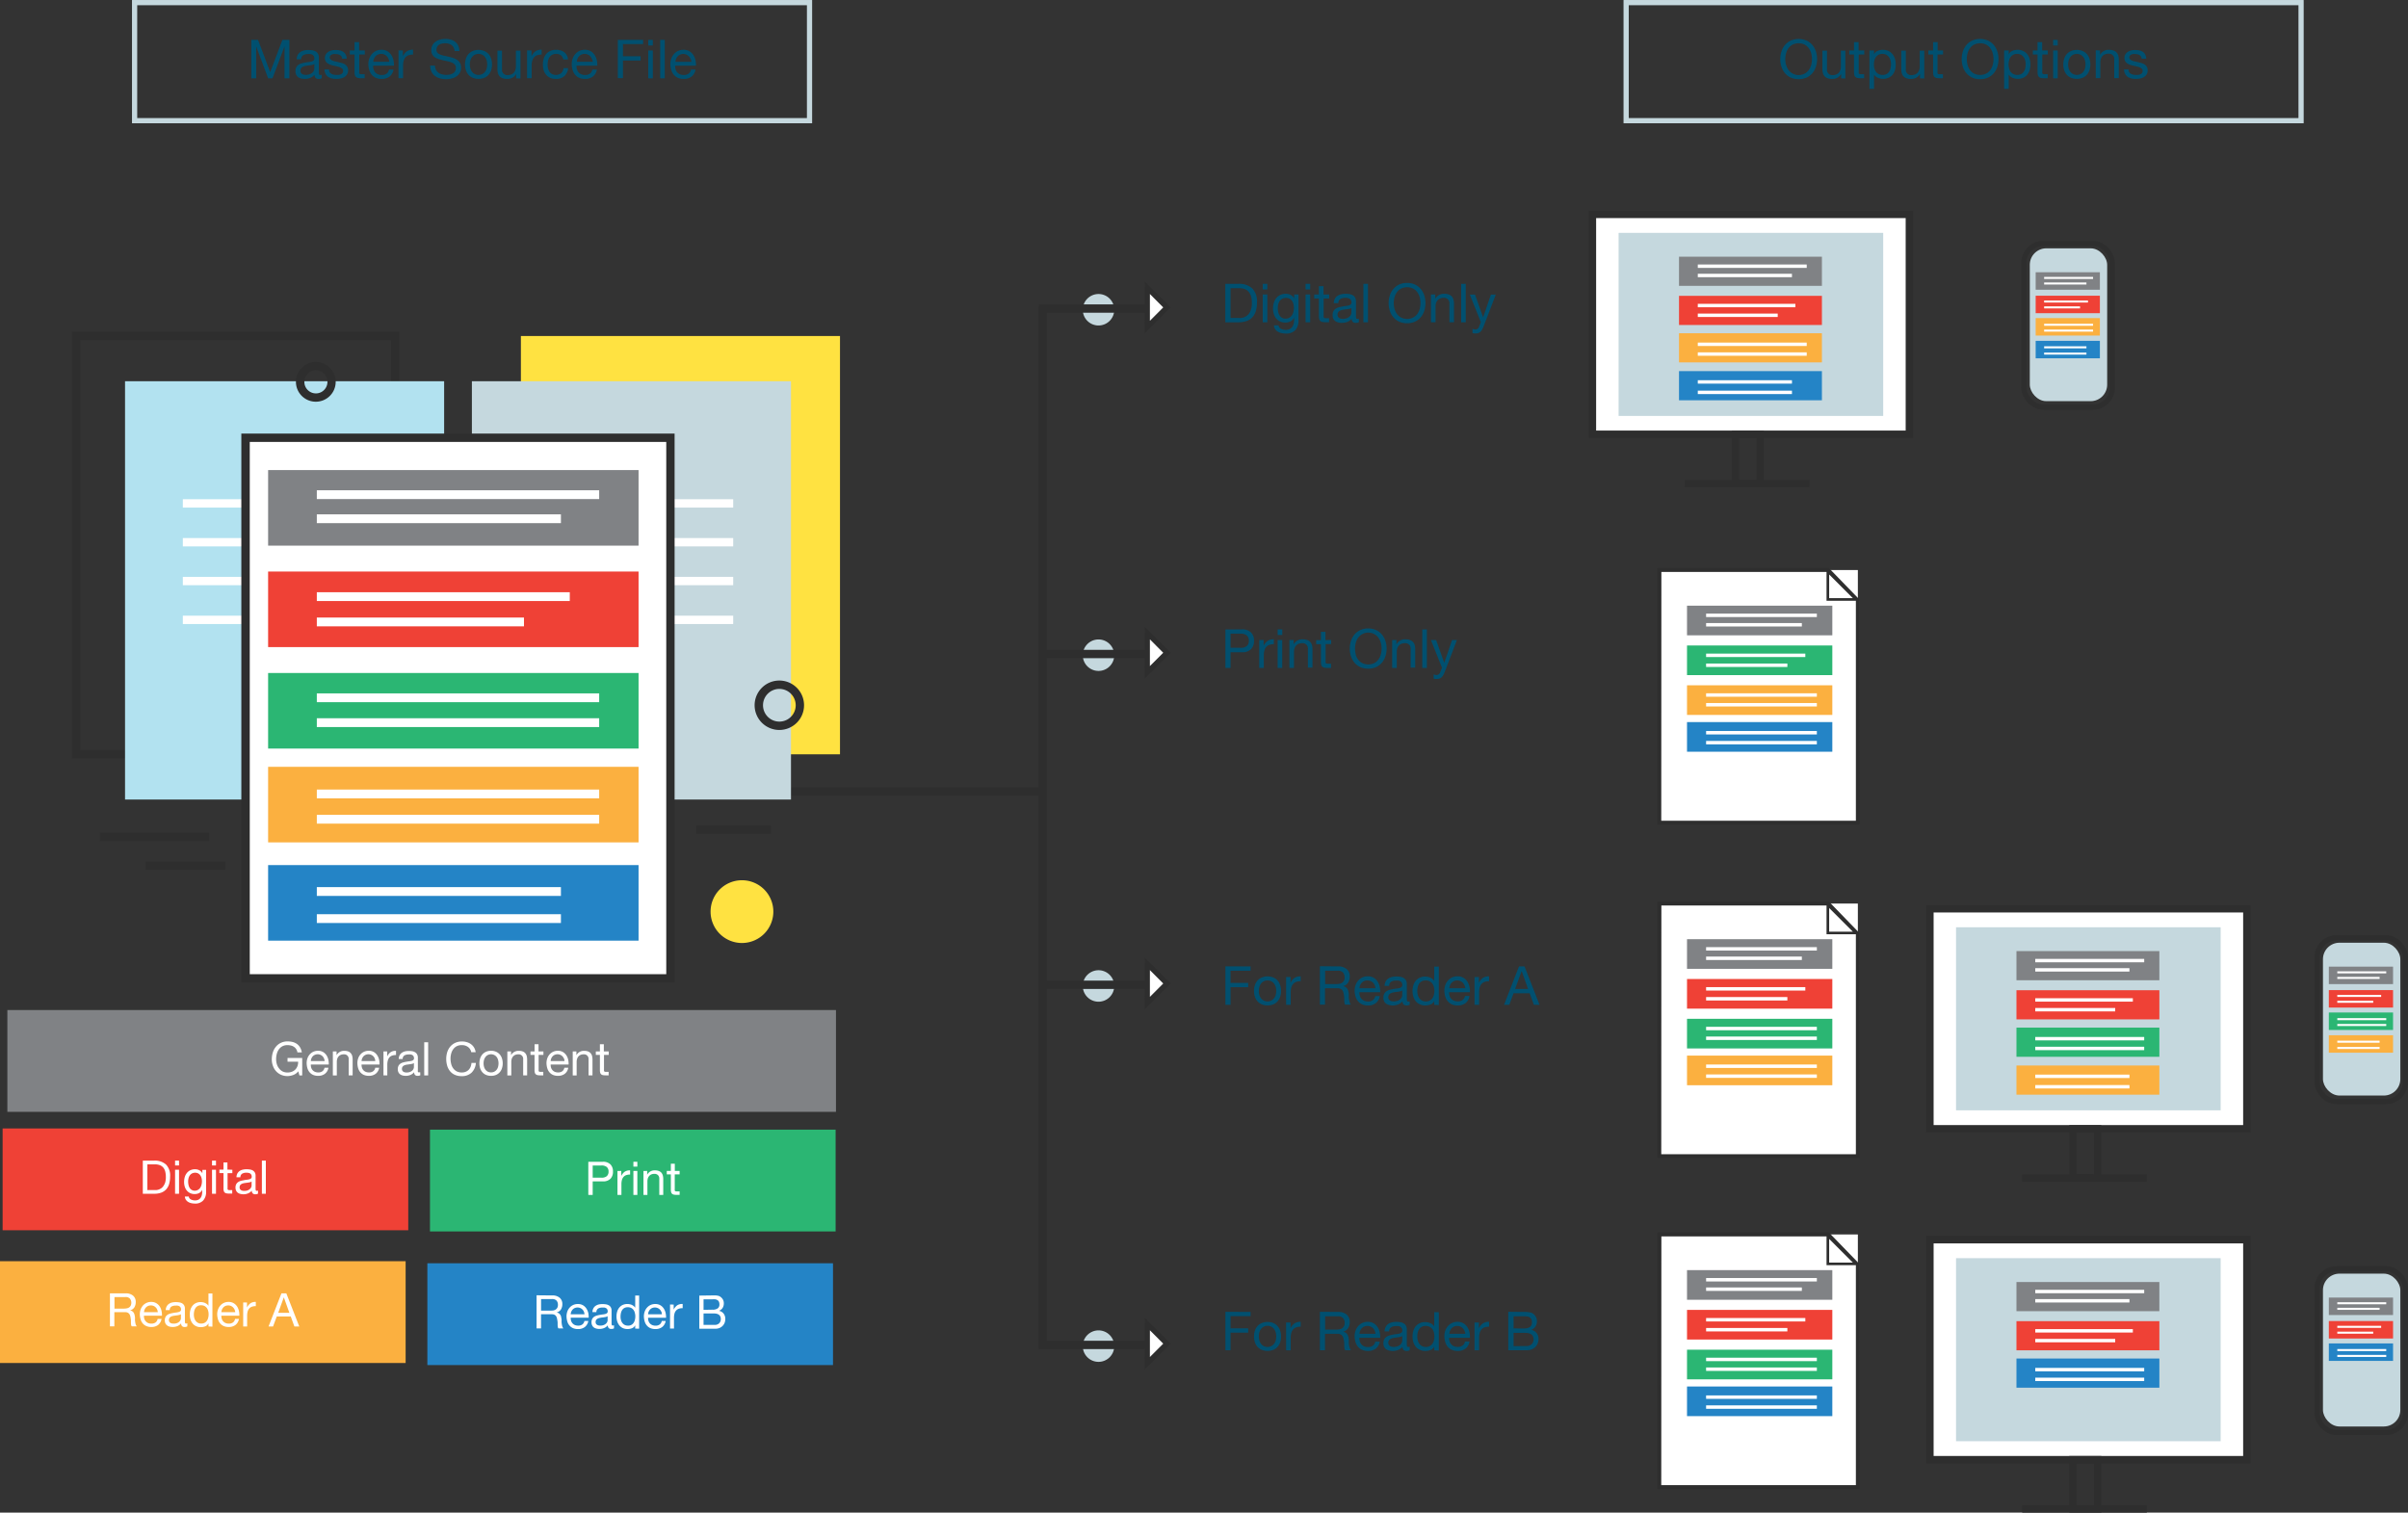 <svg xmlns="http://www.w3.org/2000/svg" xmlns:xlink="http://www.w3.org/1999/xlink" viewBox="0 0 791.15 497.03"><rect x="0" y="0" width="791.15" height="497.03" fill="#333333" stroke="none"/><defs><linearGradient id="Fading_Sky" x1="88.09" y1="296.68" x2="209.79" y2="296.68" gradientUnits="userSpaceOnUse"><stop offset="0" stop-color="#2484c6"/><stop offset="1" stop-color="#2484c6"/></linearGradient><linearGradient id="Fading_Sky-2" x1="140.41" y1="431.82" x2="273.68" y2="431.82" xlink:href="#Fading_Sky"/><linearGradient id="Fading_Sky-3" x1="554.27" y1="242.14" x2="602.01" y2="242.14" xlink:href="#Fading_Sky"/><linearGradient id="Fading_Sky-4" x1="551.64" y1="126.74" x2="598.58" y2="126.74" xlink:href="#Fading_Sky"/><linearGradient id="Fading_Sky-5" x1="668.82" y1="114.87" x2="689.92" y2="114.87" xlink:href="#Fading_Sky"/><linearGradient id="Fading_Sky-6" x1="662.51" y1="451.19" x2="709.46" y2="451.19" xlink:href="#Fading_Sky"/><linearGradient id="Fading_Sky-7" x1="765.14" y1="444.31" x2="786.24" y2="444.31" xlink:href="#Fading_Sky"/><linearGradient id="Fading_Sky-8" x1="554.27" y1="460.47" x2="602.01" y2="460.47" xlink:href="#Fading_Sky"/></defs><title>singlesource-illustration A</title><g id="Layer_2" data-name="Layer 2"><path d="M1059.46,1023.3a5.17,5.17,0,1,1,5.17,5.17A5.16,5.16,0,0,1,1059.46,1023.3Z" transform="translate(-703.71 -921.52)" style="fill:#c5d8de"/><polygon points="376.94 98.45 376.93 103.48 376.93 107.43 383.39 100.98 376.94 94.51 376.94 98.45" style="fill:#fff"/><path d="M1079.8,1014l8.52,8.54-8.54,8.51Zm6.09,8.53-4.38-4.4v8.79Z" transform="translate(-703.71 -921.52)" style="fill:#2e2e2e"/><rect x="341.33" y="100.02" width="35.95" height="2.74" style="fill:#2e2e2e"/><path d="M1059.46,1136.82a5.17,5.17,0,1,1,5.17,5.16A5.16,5.16,0,0,1,1059.46,1136.82Z" transform="translate(-703.71 -921.52)" style="fill:#c5d8de"/><polygon points="376.94 211.97 376.93 217 376.93 220.94 383.39 214.49 376.94 208.02 376.94 211.97" style="fill:#fff"/><path d="M1079.8,1127.47l8.52,8.54-8.54,8.51Zm6.09,8.54-4.38-4.4v8.78Z" transform="translate(-703.71 -921.52)" style="fill:#2e2e2e"/><rect x="341.33" y="213.53" width="35.95" height="2.74" style="fill:#2e2e2e"/><path d="M1059.46,1245.5a5.17,5.17,0,1,1,5.17,5.17A5.16,5.16,0,0,1,1059.46,1245.5Z" transform="translate(-703.71 -921.52)" style="fill:#c5d8de"/><polygon points="376.94 320.65 376.93 325.68 376.93 329.63 383.39 323.18 376.94 316.71 376.94 320.65" style="fill:#fff"/><path d="M1079.8,1236.16l8.52,8.54-8.54,8.51Zm6.09,8.53-4.38-4.4v8.79Z" transform="translate(-703.71 -921.52)" style="fill:#2e2e2e"/><rect x="341.33" y="322.22" width="35.95" height="2.74" style="fill:#2e2e2e"/><rect x="208.47" y="258.64" width="134" height="2.74" style="fill:#2e2e2e"/><path d="M1059.46,1363.84a5.17,5.17,0,1,1,5.17,5.17A5.16,5.16,0,0,1,1059.46,1363.84Z" transform="translate(-703.71 -921.52)" style="fill:#c5d8de"/><polygon points="376.94 438.99 376.93 444.02 376.93 447.97 383.39 441.52 376.94 435.05 376.94 438.99" style="fill:#fff"/><path d="M1079.8,1354.5l8.52,8.54-8.54,8.51Zm6.09,8.53-4.38-4.39v8.78Z" transform="translate(-703.71 -921.52)" style="fill:#2e2e2e"/><rect x="341.33" y="440.56" width="35.95" height="2.74" style="fill:#2e2e2e"/><rect x="44.22" y="0.86" width="221.75" height="38.79" style="fill:none;stroke:#c5d8de;stroke-miterlimit:10;stroke-width:1.712px"/><rect x="2.42" y="331.89" width="272.24" height="33.45" style="fill:#808285"/><path d="M834.9,1170.75H727.32V1030.56H834.9ZM730.06,1168h102.1V1033.3H730.06Z" transform="translate(-703.71 -921.52)" style="fill:#2e2e2e"/><rect x="744.78" y="1046.79" width="104.84" height="137.45" transform="translate(890.7 1309.51) rotate(180)" style="fill:#b2e2f0"/><rect x="60.07" y="164.04" width="66.85" height="2.74" style="fill:#fff"/><rect x="60.07" y="176.8" width="66.85" height="2.74" style="fill:#fff"/><rect x="60.07" y="189.55" width="66.85" height="2.74" style="fill:#fff"/><rect x="60.07" y="202.31" width="66.85" height="2.74" style="fill:#fff"/><rect x="171.14" y="110.41" width="104.84" height="137.45" style="fill:#ffe241"/><rect x="155.04" y="125.27" width="104.84" height="137.45" style="fill:#c5d8de"/><rect x="174.04" y="164.04" width="66.85" height="2.74" style="fill:#fff"/><rect x="174.04" y="176.8" width="66.85" height="2.74" style="fill:#fff"/><rect x="174.04" y="189.55" width="66.85" height="2.74" style="fill:#fff"/><rect x="174.04" y="202.31" width="66.85" height="2.74" style="fill:#fff"/><rect x="80.69" y="143.85" width="139.58" height="177.65" style="fill:#fff"/><path d="M925.35,1244.38H783V1064H925.35Zm-139.58-2.74H922.61v-174.9H785.77Z" transform="translate(-703.71 -921.52)" style="fill:#2e2e2e"/><rect x="32.81" y="273.6" width="35.95" height="2.74" style="fill:#2e2e2e"/><path d="M959.77,1161.38a8.12,8.12,0,1,1,8.11-8.12A8.12,8.12,0,0,1,959.77,1161.38Zm0-13.49a5.37,5.37,0,1,0,5.37,5.37A5.38,5.38,0,0,0,959.77,1147.89Z" transform="translate(-703.71 -921.52)" style="fill:#2e2e2e"/><path d="M807.5,1053.52A6.53,6.53,0,1,1,814,1047,6.53,6.53,0,0,1,807.5,1053.52Zm0-10.31a3.79,3.79,0,1,0,3.79,3.78A3.79,3.79,0,0,0,807.5,1043.21Z" transform="translate(-703.71 -921.52)" style="fill:#2e2e2e"/><path d="M957.79,1221.07a10.31,10.31,0,1,1-10.31-10.31A10.31,10.31,0,0,1,957.79,1221.07Z" transform="translate(-703.71 -921.52)" style="fill:#ffe241"/><rect x="228.7" y="271.22" width="24.58" height="2.74" style="fill:#2e2e2e"/><rect x="88.09" y="154.46" width="121.71" height="24.83" style="fill:#808285"/><rect x="88.09" y="187.8" width="121.71" height="24.83" style="fill:#ef4136"/><rect x="88.09" y="221.14" width="121.71" height="24.83" style="fill:#2bb673"/><rect x="88.09" y="251.97" width="121.71" height="24.83" style="fill:#fbb040"/><rect x="88.09" y="284.26" width="121.71" height="24.83" style="fill:url(#Fading_Sky)"/><rect x="47.88" y="283.11" width="26.17" height="2.74" style="fill:#2e2e2e"/><rect x="104.09" y="169.01" width="80.2" height="2.89" style="fill:#fff"/><rect x="104.09" y="291.5" width="80.2" height="2.89" style="fill:#fff"/><rect x="104.09" y="300.4" width="80.2" height="2.89" style="fill:#fff"/><rect x="104.09" y="194.6" width="83.11" height="2.89" style="fill:#fff"/><rect x="104.09" y="202.92" width="68.06" height="2.89" style="fill:#fff"/><rect x="104.09" y="227.84" width="92.77" height="2.89" style="fill:#fff"/><rect x="104.09" y="267.75" width="92.77" height="2.89" style="fill:#fff"/><rect x="104.09" y="161.1" width="92.77" height="2.89" style="fill:#fff"/><rect x="104.09" y="236.01" width="92.77" height="2.89" style="fill:#fff"/><rect x="104.09" y="259.44" width="92.77" height="2.89" style="fill:#fff"/><path d="M788.49,934.63l4,10.61,4-10.61h2.3v12.63h-1.6V936.75h0l-3.95,10.51h-1.43l-3.94-10.51h0v10.51h-1.59V934.63Z" transform="translate(-703.71 -921.52)" style="fill:#005070"/><path d="M809.41,947.22a2.17,2.17,0,0,1-1.08.23,1.29,1.29,0,0,1-.93-.33,1.4,1.4,0,0,1-.34-1.07,3.45,3.45,0,0,1-1.44,1.07,4.74,4.74,0,0,1-1.78.33,4.93,4.93,0,0,1-1.17-.14,2.79,2.79,0,0,1-1-.44,2.19,2.19,0,0,1-.65-.79,2.79,2.79,0,0,1-.23-1.18,2.75,2.75,0,0,1,.26-1.27,2.27,2.27,0,0,1,.7-.8,3,3,0,0,1,1-.47,10.52,10.52,0,0,1,1.14-.27c.41-.08.81-.14,1.18-.18a7.21,7.21,0,0,0,1-.18,1.63,1.63,0,0,0,.67-.34.79.79,0,0,0,.25-.64,1.46,1.46,0,0,0-.19-.8,1.29,1.29,0,0,0-.47-.46,2,2,0,0,0-.66-.21,4.31,4.31,0,0,0-.71,0,3.24,3.24,0,0,0-1.6.36,1.56,1.56,0,0,0-.69,1.37h-1.5a3.21,3.21,0,0,1,.35-1.43,2.79,2.79,0,0,1,.85-.95,3.76,3.76,0,0,1,1.21-.52,6.22,6.22,0,0,1,1.46-.16,8.28,8.28,0,0,1,1.23.09,3.29,3.29,0,0,1,1.11.36,2.08,2.08,0,0,1,.79.77,2.46,2.46,0,0,1,.3,1.29v4.69a3.56,3.56,0,0,0,.07.78c0,.16.18.24.41.24a1.66,1.66,0,0,0,.46-.07ZM807,942.53a1.8,1.8,0,0,1-.74.31,9.35,9.35,0,0,1-1,.16l-1,.14a3.54,3.54,0,0,0-.92.26,1.51,1.51,0,0,0-.66.5,1.35,1.35,0,0,0-.26.89,1.21,1.21,0,0,0,.15.62,1.31,1.31,0,0,0,.39.42,1.59,1.59,0,0,0,.55.22,3,3,0,0,0,.68.07,3.46,3.46,0,0,0,1.27-.2,2.63,2.63,0,0,0,.87-.51,1.93,1.93,0,0,0,.49-.67,1.6,1.6,0,0,0,.16-.68Z" transform="translate(-703.71 -921.52)" style="fill:#005070"/><path d="M812,945.21a1.55,1.55,0,0,0,.56.55,2.46,2.46,0,0,0,.77.29,4.43,4.43,0,0,0,.9.09,6.57,6.57,0,0,0,.74,0,2.73,2.73,0,0,0,.72-.2,1.37,1.37,0,0,0,.54-.41,1.12,1.12,0,0,0,.21-.7,1,1,0,0,0-.44-.88,3.79,3.79,0,0,0-1.11-.49c-.44-.12-.92-.24-1.44-.34a7.57,7.57,0,0,1-1.44-.42,3,3,0,0,1-1.11-.77,2,2,0,0,1-.44-1.38,2.18,2.18,0,0,1,.31-1.19,2.55,2.55,0,0,1,.8-.8,3.55,3.55,0,0,1,1.09-.46,5.07,5.07,0,0,1,1.21-.15,7.2,7.2,0,0,1,1.44.13,3.27,3.27,0,0,1,1.15.46,2.32,2.32,0,0,1,.81.89,3.26,3.26,0,0,1,.35,1.38h-1.5a1.5,1.5,0,0,0-.23-.73,1.57,1.57,0,0,0-.49-.47,2.26,2.26,0,0,0-.67-.25,3,3,0,0,0-.73-.08,3.89,3.89,0,0,0-.68,0,2.43,2.43,0,0,0-.63.18,1.27,1.27,0,0,0-.46.36.88.88,0,0,0-.18.57.83.83,0,0,0,.28.65,2.07,2.07,0,0,0,.7.42,5.6,5.6,0,0,0,1,.29c.35.07.71.15,1.06.24a10.06,10.06,0,0,1,1.11.3,3.49,3.49,0,0,1,.95.46,2.26,2.26,0,0,1,.67.74,2.14,2.14,0,0,1,.26,1.09,2.52,2.52,0,0,1-.34,1.38,2.67,2.67,0,0,1-.91.89,3.9,3.9,0,0,1-1.25.47,7.34,7.34,0,0,1-1.39.13,6.2,6.2,0,0,1-1.45-.16,3.44,3.44,0,0,1-1.22-.52,2.64,2.64,0,0,1-.85-1,3.25,3.25,0,0,1-.35-1.44h1.5A1.69,1.69,0,0,0,812,945.21Z" transform="translate(-703.71 -921.52)" style="fill:#005070"/><path d="M823.56,938.11v1.33h-1.82v5.68a1.66,1.66,0,0,0,0,.42.45.45,0,0,0,.17.25.76.76,0,0,0,.35.11,4.34,4.34,0,0,0,.57,0h.69v1.33h-1.15a5.7,5.7,0,0,1-1-.08,1.43,1.43,0,0,1-.67-.3,1.22,1.22,0,0,1-.38-.6,3.56,3.56,0,0,1-.12-1v-5.82h-1.56v-1.33h1.56v-2.74h1.5v2.74Z" transform="translate(-703.71 -921.52)" style="fill:#005070"/><path d="M831.7,946.67a4.17,4.17,0,0,1-2.59.78,4.81,4.81,0,0,1-1.9-.35,3.94,3.94,0,0,1-1.35-1,4.33,4.33,0,0,1-.82-1.53,7.21,7.21,0,0,1-.31-1.92,5.32,5.32,0,0,1,.32-1.91,4.64,4.64,0,0,1,.89-1.51,4.18,4.18,0,0,1,1.36-1,4.28,4.28,0,0,1,1.73-.35,3.8,3.8,0,0,1,2,.5,4,4,0,0,1,1.29,1.29,4.87,4.87,0,0,1,.67,1.69,7.22,7.22,0,0,1,.16,1.75h-6.85a3.9,3.9,0,0,0,.14,1.15,2.73,2.73,0,0,0,.51,1,2.46,2.46,0,0,0,.91.66,3,3,0,0,0,1.29.25,2.62,2.62,0,0,0,1.56-.44,2.11,2.11,0,0,0,.81-1.34H833A3.66,3.66,0,0,1,831.7,946.67Zm-.37-5.87a2.44,2.44,0,0,0-.54-.82,2.62,2.62,0,0,0-.82-.55,2.46,2.46,0,0,0-1-.2,2.52,2.52,0,0,0-1.05.2,2.35,2.35,0,0,0-.81.56,2.69,2.69,0,0,0-.53.82,3,3,0,0,0-.23,1h5.25A2.93,2.93,0,0,0,831.33,940.8Z" transform="translate(-703.71 -921.52)" style="fill:#005070"/><path d="M836.08,938.11V940h0a4.11,4.11,0,0,1,1.34-1.65,3.45,3.45,0,0,1,2-.49v1.59a4.14,4.14,0,0,0-1.54.25,2.49,2.49,0,0,0-1,.72,3.06,3.06,0,0,0-.56,1.16,6.22,6.22,0,0,0-.18,1.57v4.07h-1.5v-9.15Z" transform="translate(-703.71 -921.52)" style="fill:#005070"/><path d="M852.1,936.35a3.62,3.62,0,0,0-2.15-.61,5.27,5.27,0,0,0-1.05.11,2.92,2.92,0,0,0-.91.35,1.93,1.93,0,0,0-.63.67,2,2,0,0,0-.24,1,1.33,1.33,0,0,0,.34,1,2.56,2.56,0,0,0,.92.59,8.35,8.35,0,0,0,1.3.38l1.48.33c.5.11,1,.25,1.48.41a5.1,5.1,0,0,1,1.3.65,3.1,3.1,0,0,1,.92,1,3.19,3.19,0,0,1,.34,1.56,3.15,3.15,0,0,1-.45,1.72,3.7,3.7,0,0,1-1.16,1.17,4.92,4.92,0,0,1-1.58.65,7.52,7.52,0,0,1-1.74.21,7.28,7.28,0,0,1-2-.27,4.75,4.75,0,0,1-1.66-.8,3.85,3.85,0,0,1-1.14-1.38,4.53,4.53,0,0,1-.41-2h1.59a2.8,2.8,0,0,0,.31,1.37,3,3,0,0,0,.81.95,3.45,3.45,0,0,0,1.18.54,5.33,5.33,0,0,0,1.38.18,6.27,6.27,0,0,0,1.14-.1,3.77,3.77,0,0,0,1-.37,2.07,2.07,0,0,0,.74-.7,2,2,0,0,0,.28-1.13,1.59,1.59,0,0,0-.34-1.06,2.56,2.56,0,0,0-.92-.66,7.35,7.35,0,0,0-1.3-.42l-1.48-.32c-.5-.12-1-.25-1.48-.39a5.72,5.72,0,0,1-1.3-.59,2.61,2.61,0,0,1-1.26-2.38,3.28,3.28,0,0,1,1.42-2.8,4.7,4.7,0,0,1,1.47-.67,6.88,6.88,0,0,1,3.49,0,4,4,0,0,1,1.46.72,3.48,3.48,0,0,1,1,1.25,4.41,4.41,0,0,1,.4,1.79h-1.59A2.66,2.66,0,0,0,852.1,936.35Z" transform="translate(-703.71 -921.52)" style="fill:#005070"/><path d="M856.78,940.81a4.25,4.25,0,0,1,.84-1.52,4.12,4.12,0,0,1,1.4-1,5.14,5.14,0,0,1,3.83,0,4.08,4.08,0,0,1,1.39,1,4.27,4.27,0,0,1,.85,1.52,6.45,6.45,0,0,1,0,3.76,4.23,4.23,0,0,1-.85,1.51,3.93,3.93,0,0,1-1.39,1,5.27,5.27,0,0,1-3.83,0,4,4,0,0,1-1.4-1,4.21,4.21,0,0,1-.84-1.51,6.24,6.24,0,0,1,0-3.76Zm1.52,3.36a3.16,3.16,0,0,0,.62,1.08,2.48,2.48,0,0,0,.91.66,2.55,2.55,0,0,0,1.1.23,2.63,2.63,0,0,0,1.11-.23,2.66,2.66,0,0,0,.91-.66,3.14,3.14,0,0,0,.61-1.08,5.05,5.05,0,0,0,0-2.95,3.19,3.19,0,0,0-.61-1.09,2.56,2.56,0,0,0-.91-.67,2.63,2.63,0,0,0-1.11-.23,2.55,2.55,0,0,0-1.1.23,2.4,2.4,0,0,0-.91.67,3.21,3.21,0,0,0-.62,1.09,5.05,5.05,0,0,0,0,2.95Z" transform="translate(-703.71 -921.52)" style="fill:#005070"/><path d="M873.29,947.26v-1.45h0a3.1,3.1,0,0,1-1.22,1.24,3.62,3.62,0,0,1-1.75.4,4.16,4.16,0,0,1-1.51-.24,2.37,2.37,0,0,1-1-.68,2.53,2.53,0,0,1-.52-1,5.72,5.72,0,0,1-.15-1.36v-6h1.5v6.19a1.71,1.71,0,0,0,1.86,1.84,3.05,3.05,0,0,0,1.19-.21,2.15,2.15,0,0,0,.84-.6,2.55,2.55,0,0,0,.51-.91,3.78,3.78,0,0,0,.17-1.14v-5.17h1.5v9.15Z" transform="translate(-703.71 -921.52)" style="fill:#005070"/><path d="M878.33,938.11V940h0a4.19,4.19,0,0,1,1.34-1.65,3.47,3.47,0,0,1,2-.49v1.59a4.18,4.18,0,0,0-1.54.25,2.39,2.39,0,0,0-1,.72,3.07,3.07,0,0,0-.57,1.16,6.22,6.22,0,0,0-.18,1.57v4.07h-1.5v-9.15Z" transform="translate(-703.71 -921.52)" style="fill:#005070"/><path d="M888,939.7a2.34,2.34,0,0,0-1.52-.47,2.79,2.79,0,0,0-1.36.3,2.4,2.4,0,0,0-.88.79,3.43,3.43,0,0,0-.47,1.14,6.55,6.55,0,0,0-.14,1.34,5.13,5.13,0,0,0,.15,1.24,3.45,3.45,0,0,0,.47,1.07,2.4,2.4,0,0,0,.83.75,2.86,2.86,0,0,0,3-.3,2.62,2.62,0,0,0,.77-1.65h1.54a4.23,4.23,0,0,1-1.26,2.62,4,4,0,0,1-2.77.92,4.66,4.66,0,0,1-1.85-.34,3.52,3.52,0,0,1-1.34-1,4.26,4.26,0,0,1-.82-1.48,6.23,6.23,0,0,1-.27-1.88,7,7,0,0,1,.26-1.92,4.63,4.63,0,0,1,.81-1.56,3.77,3.77,0,0,1,1.35-1,4.46,4.46,0,0,1,1.89-.38,5.26,5.26,0,0,1,1.46.19,3.47,3.47,0,0,1,1.21.57,3.22,3.22,0,0,1,.85,1,3.59,3.59,0,0,1,.43,1.41h-1.56A2.3,2.3,0,0,0,888,939.7Z" transform="translate(-703.71 -921.52)" style="fill:#005070"/><path d="M898.51,946.67a4.12,4.12,0,0,1-2.58.78,4.81,4.81,0,0,1-1.9-.35,3.76,3.76,0,0,1-1.35-1,4.18,4.18,0,0,1-.82-1.53,6.83,6.83,0,0,1-.31-1.92,5.55,5.55,0,0,1,.31-1.91,4.66,4.66,0,0,1,.9-1.51,4.08,4.08,0,0,1,1.36-1,4.23,4.23,0,0,1,1.72-.35,3.82,3.82,0,0,1,2,.5,4.07,4.07,0,0,1,1.29,1.29,5.07,5.07,0,0,1,.67,1.69,6.72,6.72,0,0,1,.15,1.75h-6.84a3.6,3.6,0,0,0,.14,1.15,2.73,2.73,0,0,0,.51,1,2.51,2.51,0,0,0,.9.66,3.08,3.08,0,0,0,1.3.25,2.64,2.64,0,0,0,1.56-.44,2.11,2.11,0,0,0,.81-1.34h1.48A3.63,3.63,0,0,1,898.51,946.67Zm-.36-5.87a2.46,2.46,0,0,0-.55-.82,2.7,2.7,0,0,0-.81-.55,2.51,2.51,0,0,0-1-.2,2.59,2.59,0,0,0-1,.2,2.41,2.41,0,0,0-.8.56,2.52,2.52,0,0,0-.53.82,3,3,0,0,0-.23,1h5.25A2.93,2.93,0,0,0,898.15,940.8Z" transform="translate(-703.71 -921.52)" style="fill:#005070"/><path d="M915,934.63V936h-6.62v4h5.8v1.41h-5.8v5.79H906.7V934.63Z" transform="translate(-703.71 -921.52)" style="fill:#005070"/><path d="M916.7,936.47v-1.84h1.5v1.84Zm1.5,1.64v9.15h-1.5v-9.15Z" transform="translate(-703.71 -921.52)" style="fill:#005070"/><path d="M922.12,934.63v12.63h-1.5V934.63Z" transform="translate(-703.71 -921.52)" style="fill:#005070"/><path d="M930.93,946.67a4.12,4.12,0,0,1-2.58.78,4.81,4.81,0,0,1-1.9-.35,3.76,3.76,0,0,1-1.35-1,4.35,4.35,0,0,1-.83-1.53,7.64,7.64,0,0,1-.31-1.92,5.55,5.55,0,0,1,.32-1.91,4.66,4.66,0,0,1,.9-1.51,4.08,4.08,0,0,1,1.36-1,4.23,4.23,0,0,1,1.72-.35,3.82,3.82,0,0,1,2,.5,4.18,4.18,0,0,1,1.29,1.29,5.07,5.07,0,0,1,.67,1.69,7.19,7.19,0,0,1,.15,1.75h-6.84a3.34,3.34,0,0,0,.14,1.15,2.43,2.43,0,0,0,.51,1,2.51,2.51,0,0,0,.9.66,3.06,3.06,0,0,0,1.29.25,2.65,2.65,0,0,0,1.57-.44,2.1,2.1,0,0,0,.8-1.34h1.49A3.63,3.63,0,0,1,930.93,946.67Zm-.36-5.87A2.62,2.62,0,0,0,930,940a2.7,2.7,0,0,0-.81-.55,2.51,2.51,0,0,0-1-.2,2.55,2.55,0,0,0-1,.2,2.41,2.41,0,0,0-.8.56,2.52,2.52,0,0,0-.53.82,3,3,0,0,0-.23,1h5.25A2.93,2.93,0,0,0,930.57,940.8Z" transform="translate(-703.71 -921.52)" style="fill:#005070"/><rect x="534.27" y="0.86" width="221.75" height="38.79" style="fill:none;stroke:#c5d8de;stroke-miterlimit:10;stroke-width:1.712px"/><path d="M1289,938.46a6.2,6.2,0,0,1,1.14-2.12,5.49,5.49,0,0,1,1.89-1.46,6.59,6.59,0,0,1,5.27,0,5.49,5.49,0,0,1,1.89,1.46,6.2,6.2,0,0,1,1.14,2.12,7.89,7.89,0,0,1,.38,2.48,8,8,0,0,1-.38,2.49,6.16,6.16,0,0,1-1.14,2.11,5.49,5.49,0,0,1-1.89,1.46,6.7,6.7,0,0,1-5.27,0,5.49,5.49,0,0,1-1.89-1.46,6.16,6.16,0,0,1-1.14-2.11,8,8,0,0,1-.38-2.49A7.89,7.89,0,0,1,1289,938.46Zm1.54,4.37a5.44,5.44,0,0,0,.78,1.67,4.15,4.15,0,0,0,6.69,0,5.44,5.44,0,0,0,.78-1.67,7.53,7.53,0,0,0,.24-1.89,7.46,7.46,0,0,0-.24-1.88,5.23,5.23,0,0,0-.78-1.67,4,4,0,0,0-1.36-1.2,4.6,4.6,0,0,0-4,0,4,4,0,0,0-1.36,1.2,5.23,5.23,0,0,0-.78,1.67,7.46,7.46,0,0,0-.24,1.88A7.53,7.53,0,0,0,1290.49,942.83Z" transform="translate(-703.71 -921.52)" style="fill:#005070"/><path d="M1308.62,947.26v-1.45h0a3.1,3.1,0,0,1-1.22,1.24,3.62,3.62,0,0,1-1.75.4,4.08,4.08,0,0,1-1.51-.24,2.37,2.37,0,0,1-1-.68,2.53,2.53,0,0,1-.52-1,5.72,5.72,0,0,1-.15-1.36v-6h1.5v6.19a1.71,1.71,0,0,0,1.86,1.84,3.05,3.05,0,0,0,1.19-.21,2.15,2.15,0,0,0,.84-.6,2.71,2.71,0,0,0,.51-.91,3.79,3.79,0,0,0,.16-1.14v-5.17H1310v9.15Z" transform="translate(-703.71 -921.52)" style="fill:#005070"/><path d="M1316.21,938.11v1.33h-1.82v5.68a1.66,1.66,0,0,0,0,.42.45.45,0,0,0,.17.25.76.76,0,0,0,.35.11,4.34,4.34,0,0,0,.57,0h.69v1.33h-1.15a5.7,5.7,0,0,1-1-.08,1.43,1.43,0,0,1-.67-.3,1.22,1.22,0,0,1-.38-.6,3.56,3.56,0,0,1-.12-1v-5.82h-1.56v-1.33h1.56v-2.74h1.5v2.74Z" transform="translate(-703.71 -921.52)" style="fill:#005070"/><path d="M1319.43,938.11v1.24h0a2.21,2.21,0,0,1,1.17-1.1,4.21,4.21,0,0,1,1.75-.35,4.1,4.1,0,0,1,1.85.39,3.85,3.85,0,0,1,1.31,1.05,4.63,4.63,0,0,1,.79,1.53,6.49,6.49,0,0,1,.26,1.84,6.16,6.16,0,0,1-.26,1.84,4.4,4.4,0,0,1-.77,1.51,3.77,3.77,0,0,1-1.31,1,4.24,4.24,0,0,1-1.83.37,4.56,4.56,0,0,1-1.58-.3,3.67,3.67,0,0,1-.77-.43,2.66,2.66,0,0,1-.61-.68h0v4.7h-1.51V938.11Zm5.4,3.25a3.31,3.31,0,0,0-.51-1.09,2.53,2.53,0,0,0-.89-.76,2.66,2.66,0,0,0-1.26-.28,2.56,2.56,0,0,0-1.29.3,2.72,2.72,0,0,0-.87.78,3.46,3.46,0,0,0-.48,1.11,5.28,5.28,0,0,0-.15,1.25,5,5,0,0,0,.16,1.3,3.12,3.12,0,0,0,.5,1.11,2.55,2.55,0,0,0,.89.77,2.87,2.87,0,0,0,1.33.29,2.58,2.58,0,0,0,1.3-.3,2.3,2.3,0,0,0,.84-.8,3.58,3.58,0,0,0,.46-1.13,6.26,6.26,0,0,0,.14-1.31A4.7,4.7,0,0,0,1324.83,941.36Z" transform="translate(-703.71 -921.52)" style="fill:#005070"/><path d="M1334.52,947.26v-1.45h0a3.1,3.1,0,0,1-1.22,1.24,3.62,3.62,0,0,1-1.75.4,4.16,4.16,0,0,1-1.51-.24,2.37,2.37,0,0,1-1-.68,2.66,2.66,0,0,1-.52-1,5.72,5.72,0,0,1-.15-1.36v-6h1.5v6.19a1.71,1.71,0,0,0,1.86,1.84,3.14,3.14,0,0,0,1.2-.21,2.19,2.19,0,0,0,.83-.6,2.55,2.55,0,0,0,.51-.91,3.78,3.78,0,0,0,.17-1.14v-5.17h1.5v9.15Z" transform="translate(-703.71 -921.52)" style="fill:#005070"/><path d="M1342.1,938.11v1.33h-1.82v5.68a1.66,1.66,0,0,0,0,.42.45.45,0,0,0,.17.25.8.8,0,0,0,.35.11,4.34,4.34,0,0,0,.57,0h.69v1.33H1341a5.7,5.7,0,0,1-1-.08,1.48,1.48,0,0,1-.67-.3,1.22,1.22,0,0,1-.38-.6,3.56,3.56,0,0,1-.12-1v-5.82h-1.56v-1.33h1.56v-2.74h1.5v2.74Z" transform="translate(-703.71 -921.52)" style="fill:#005070"/><path d="M1348.6,938.46a6.57,6.57,0,0,1,1.14-2.12,5.52,5.52,0,0,1,1.9-1.46,5.89,5.89,0,0,1,2.63-.55,6,6,0,0,1,2.64.55,5.58,5.58,0,0,1,1.89,1.46,6.38,6.38,0,0,1,1.14,2.12,8.19,8.19,0,0,1,.38,2.48,8.3,8.3,0,0,1-.38,2.49,6.33,6.33,0,0,1-1.14,2.11,5.58,5.58,0,0,1-1.89,1.46,6.1,6.1,0,0,1-2.64.54,6,6,0,0,1-2.63-.54,5.52,5.52,0,0,1-1.9-1.46,6.52,6.52,0,0,1-1.14-2.11,8.3,8.3,0,0,1-.38-2.49A8.19,8.19,0,0,1,1348.6,938.46Zm1.55,4.37a5,5,0,0,0,.78,1.67,4,4,0,0,0,1.36,1.19,4.58,4.58,0,0,0,4,0,3.92,3.92,0,0,0,1.36-1.19,5,5,0,0,0,.78-1.67,7.11,7.11,0,0,0,.25-1.89,7,7,0,0,0-.25-1.88,4.84,4.84,0,0,0-.78-1.67,3.85,3.85,0,0,0-1.36-1.2,4.58,4.58,0,0,0-4,0,3.94,3.94,0,0,0-1.36,1.2,4.84,4.84,0,0,0-.78,1.67,7,7,0,0,0-.25,1.88A7.11,7.11,0,0,0,1350.15,942.83Z" transform="translate(-703.71 -921.52)" style="fill:#005070"/><path d="M1363.68,938.11v1.24h0a2.21,2.21,0,0,1,1.17-1.1,4.21,4.21,0,0,1,1.75-.35,4.1,4.1,0,0,1,1.85.39,3.76,3.76,0,0,1,1.31,1.05,4.63,4.63,0,0,1,.79,1.53,6.77,6.77,0,0,1,0,3.68,4.25,4.25,0,0,1-.78,1.51,3.77,3.77,0,0,1-1.31,1,4.24,4.24,0,0,1-1.83.37,4.11,4.11,0,0,1-.75-.07,4.29,4.29,0,0,1-.83-.23,3.37,3.37,0,0,1-.76-.43,2.52,2.52,0,0,1-.62-.68h0v4.7h-1.5V938.11Zm5.4,3.25a3.31,3.31,0,0,0-.51-1.09,2.58,2.58,0,0,0-.88-.76,2.7,2.7,0,0,0-1.27-.28,2.56,2.56,0,0,0-1.29.3,2.72,2.72,0,0,0-.87.78,3.46,3.46,0,0,0-.48,1.11,5.28,5.28,0,0,0-.15,1.25,5,5,0,0,0,.16,1.3,3.12,3.12,0,0,0,.5,1.11,2.55,2.55,0,0,0,.89.77,2.87,2.87,0,0,0,1.33.29,2.58,2.58,0,0,0,1.3-.3,2.3,2.3,0,0,0,.84-.8,3.58,3.58,0,0,0,.46-1.13,6.26,6.26,0,0,0,.14-1.31A4.7,4.7,0,0,0,1369.08,941.36Z" transform="translate(-703.71 -921.52)" style="fill:#005070"/><path d="M1376.52,938.11v1.33h-1.82v5.68a1.66,1.66,0,0,0,0,.42.45.45,0,0,0,.17.25.76.76,0,0,0,.34.11,4.51,4.51,0,0,0,.58,0h.69v1.33h-1.15a5.7,5.7,0,0,1-1-.08,1.43,1.43,0,0,1-.67-.3,1.22,1.22,0,0,1-.38-.6,3.52,3.52,0,0,1-.13-1v-5.82h-1.55v-1.33h1.55v-2.74h1.51v2.74Z" transform="translate(-703.71 -921.52)" style="fill:#005070"/><path d="M1378.27,936.47v-1.84h1.5v1.84Zm1.5,1.64v9.15h-1.5v-9.15Z" transform="translate(-703.71 -921.52)" style="fill:#005070"/><path d="M1381.9,940.81a4.25,4.25,0,0,1,.84-1.52,4.12,4.12,0,0,1,1.4-1,5.14,5.14,0,0,1,3.83,0,4.08,4.08,0,0,1,1.39,1,4.27,4.27,0,0,1,.85,1.52,6.45,6.45,0,0,1,0,3.76,4.23,4.23,0,0,1-.85,1.51,3.93,3.93,0,0,1-1.39,1,5.27,5.27,0,0,1-3.83,0,4,4,0,0,1-1.4-1,4.21,4.21,0,0,1-.84-1.51,6.24,6.24,0,0,1,0-3.76Zm1.52,3.36a3.16,3.16,0,0,0,.62,1.08,2.48,2.48,0,0,0,.91.66,2.55,2.55,0,0,0,1.1.23,2.63,2.63,0,0,0,1.11-.23,2.66,2.66,0,0,0,.91-.66,3.14,3.14,0,0,0,.61-1.08,5.05,5.05,0,0,0,0-2.95,3.19,3.19,0,0,0-.61-1.09,2.56,2.56,0,0,0-.91-.67,2.63,2.63,0,0,0-1.11-.23,2.55,2.55,0,0,0-1.1.23,2.4,2.4,0,0,0-.91.67,3.21,3.21,0,0,0-.62,1.09,5.05,5.05,0,0,0,0,2.95Z" transform="translate(-703.71 -921.52)" style="fill:#005070"/><path d="M1393.67,938.11v1.45h0a3.16,3.16,0,0,1,3-1.66,3.85,3.85,0,0,1,1.5.25,2.35,2.35,0,0,1,1,.69,2.47,2.47,0,0,1,.52,1,5.69,5.69,0,0,1,.15,1.35v6h-1.5v-6.19a1.71,1.71,0,0,0-1.86-1.84,3.05,3.05,0,0,0-1.19.21,2.15,2.15,0,0,0-.84.6,2.47,2.47,0,0,0-.51.91,3.78,3.78,0,0,0-.17,1.14v5.17h-1.5v-9.15Z" transform="translate(-703.71 -921.52)" style="fill:#005070"/><path d="M1403.24,945.21a1.55,1.55,0,0,0,.56.55,2.42,2.42,0,0,0,.78.29,4.33,4.33,0,0,0,.89.09,6.42,6.42,0,0,0,.74,0,2.73,2.73,0,0,0,.72-.2,1.3,1.3,0,0,0,.54-.41,1.12,1.12,0,0,0,.21-.7,1,1,0,0,0-.44-.88,3.68,3.68,0,0,0-1.11-.49c-.44-.12-.92-.24-1.44-.34a7.57,7.57,0,0,1-1.44-.42,2.91,2.91,0,0,1-1.1-.77,2,2,0,0,1-.45-1.38,2.27,2.27,0,0,1,.31-1.19,2.55,2.55,0,0,1,.8-.8,3.5,3.5,0,0,1,1.1-.46,5,5,0,0,1,1.21-.15,7.1,7.1,0,0,1,1.43.13,3.32,3.32,0,0,1,1.16.46,2.38,2.38,0,0,1,.8.89,3.41,3.41,0,0,1,.36,1.38h-1.51a1.5,1.5,0,0,0-.23-.73,1.57,1.57,0,0,0-.49-.47,2.07,2.07,0,0,0-.67-.25,3,3,0,0,0-.73-.08,4,4,0,0,0-.68,0,2.43,2.43,0,0,0-.63.18,1.27,1.27,0,0,0-.46.36.88.88,0,0,0-.17.57.86.86,0,0,0,.27.65,2.17,2.17,0,0,0,.7.42,5.6,5.6,0,0,0,1,.29c.36.07.71.15,1.06.24a10.06,10.06,0,0,1,1.11.3,3.36,3.36,0,0,1,.95.46,2.29,2.29,0,0,1,.68.74,2.14,2.14,0,0,1,.25,1.09,2.52,2.52,0,0,1-.34,1.38,2.73,2.73,0,0,1-.9.89,3.87,3.87,0,0,1-1.26.47,7.34,7.34,0,0,1-1.39.13,6.26,6.26,0,0,1-1.45-.16,3.52,3.52,0,0,1-1.22-.52,2.73,2.73,0,0,1-.85-1,3.25,3.25,0,0,1-.35-1.44h1.5A1.69,1.69,0,0,0,1403.24,945.21Z" transform="translate(-703.71 -921.52)" style="fill:#005070"/><path d="M1110.62,1014.79a6.31,6.31,0,0,1,4.5,1.49,6,6,0,0,1,1.57,4.53,10.46,10.46,0,0,1-.35,2.82,5.27,5.27,0,0,1-1.1,2.07,4.73,4.73,0,0,1-1.89,1.28,7.74,7.74,0,0,1-2.73.44h-4.33v-12.63Zm.15,11.21a6.54,6.54,0,0,0,.7,0,4.09,4.09,0,0,0,.91-.21,4.24,4.24,0,0,0,.94-.49,3.28,3.28,0,0,0,.84-.86,4.9,4.9,0,0,0,.61-1.38,7.1,7.1,0,0,0,.24-2,8.36,8.36,0,0,0-.22-2,3.91,3.91,0,0,0-.73-1.52,3.1,3.1,0,0,0-1.3-1,5.32,5.32,0,0,0-2-.32H1108V1026Z" transform="translate(-703.71 -921.52)" style="fill:#005070"/><path d="M1118.58,1016.63v-1.84h1.51v1.84Zm1.51,1.65v9.14h-1.51v-9.14Z" transform="translate(-703.71 -921.52)" style="fill:#005070"/><path d="M1129.28,1030a4.14,4.14,0,0,1-3.22,1.12,6,6,0,0,1-1.3-.15,3.7,3.7,0,0,1-1.2-.46,2.62,2.62,0,0,1-.89-.83,2.29,2.29,0,0,1-.39-1.25h1.5a1.11,1.11,0,0,0,.26.69,1.88,1.88,0,0,0,.58.46,2.61,2.61,0,0,0,.76.25,3.54,3.54,0,0,0,.77.08,2.8,2.8,0,0,0,1.26-.25,2.43,2.43,0,0,0,.85-.71,2.94,2.94,0,0,0,.48-1.09,6.07,6.07,0,0,0,.15-1.4v-.6h0a2.52,2.52,0,0,1-1.18,1.25,3.58,3.58,0,0,1-1.67.4,4.17,4.17,0,0,1-1.79-.37,3.79,3.79,0,0,1-1.27-1,4.3,4.3,0,0,1-.77-1.47,6.08,6.08,0,0,1-.25-1.78,7,7,0,0,1,.21-1.67,4.61,4.61,0,0,1,.71-1.56,4,4,0,0,1,1.3-1.15,4.11,4.11,0,0,1,2-.45,3.39,3.39,0,0,1,1.59.38,2.72,2.72,0,0,1,1.14,1.14h0v-1.3h1.42v8.36A4.78,4.78,0,0,1,1129.28,1030Zm-1.92-4.11a2.51,2.51,0,0,0,.84-.81,3.61,3.61,0,0,0,.47-1.14,5.59,5.59,0,0,0,.15-1.28,4.7,4.7,0,0,0-.14-1.18,3.23,3.23,0,0,0-.45-1.06,2.25,2.25,0,0,0-2-1,2.6,2.6,0,0,0-1.23.27,2.32,2.32,0,0,0-.84.74,3.11,3.11,0,0,0-.48,1.06,5.18,5.18,0,0,0-.15,1.26,6.41,6.41,0,0,0,.12,1.23,3.49,3.49,0,0,0,.43,1.13,2.45,2.45,0,0,0,.79.81,2.26,2.26,0,0,0,1.24.31A2.38,2.38,0,0,0,1127.36,1025.89Z" transform="translate(-703.71 -921.52)" style="fill:#005070"/><path d="M1132.66,1016.63v-1.84h1.51v1.84Zm1.51,1.65v9.14h-1.51v-9.14Z" transform="translate(-703.71 -921.52)" style="fill:#005070"/><path d="M1140.41,1018.28v1.32h-1.82v5.68a1.56,1.56,0,0,0,0,.42.45.45,0,0,0,.17.25.76.76,0,0,0,.34.12l.58,0h.69v1.33h-1.15a5.7,5.7,0,0,1-1-.08,1.42,1.42,0,0,1-.67-.29,1.22,1.22,0,0,1-.38-.6,3.23,3.23,0,0,1-.13-1v-5.82h-1.55v-1.32h1.55v-2.74h1.51v2.74Z" transform="translate(-703.71 -921.52)" style="fill:#005070"/><path d="M1150.17,1027.38a2.06,2.06,0,0,1-1.08.23,1.33,1.33,0,0,1-.93-.32,1.43,1.43,0,0,1-.34-1.07,3.63,3.63,0,0,1-1.44,1.07,4.94,4.94,0,0,1-1.78.32,4.54,4.54,0,0,1-1.18-.14,2.65,2.65,0,0,1-1-.44,2.11,2.11,0,0,1-.65-.79,2.6,2.6,0,0,1-.23-1.17,2.68,2.68,0,0,1,.26-1.28,2.36,2.36,0,0,1,.7-.8,3.23,3.23,0,0,1,1-.47c.37-.1.75-.19,1.14-.26a10.68,10.68,0,0,1,1.18-.19,6.14,6.14,0,0,0,1-.18,1.68,1.68,0,0,0,.67-.33.82.82,0,0,0,.25-.65,1.42,1.42,0,0,0-.19-.79,1.18,1.18,0,0,0-.48-.46,1.92,1.92,0,0,0-.65-.22,5.81,5.81,0,0,0-.72-.05,3.22,3.22,0,0,0-1.59.36,1.57,1.57,0,0,0-.69,1.37h-1.5a3.24,3.24,0,0,1,.35-1.43,2.75,2.75,0,0,1,.85-.94,3.57,3.57,0,0,1,1.21-.53,6.8,6.8,0,0,1,1.46-.16,8.48,8.48,0,0,1,1.23.09,3.29,3.29,0,0,1,1.11.36,2.16,2.16,0,0,1,.79.77,2.46,2.46,0,0,1,.3,1.29v4.69a3.57,3.57,0,0,0,.06.78c0,.17.18.25.42.25a2.24,2.24,0,0,0,.46-.07Zm-2.44-4.68a2,2,0,0,1-.74.31c-.31.06-.63.11-1,.15l-1,.14a3.84,3.84,0,0,0-.92.26,1.69,1.69,0,0,0-.67.5,1.42,1.42,0,0,0-.25.89,1.22,1.22,0,0,0,.15.63,1.27,1.27,0,0,0,.39.41,1.82,1.82,0,0,0,.55.23,3.73,3.73,0,0,0,.68.07,3.68,3.68,0,0,0,1.27-.2,3,3,0,0,0,.87-.51,2.17,2.17,0,0,0,.49-.67,1.64,1.64,0,0,0,.16-.68Z" transform="translate(-703.71 -921.52)" style="fill:#005070"/><path d="M1153.16,1014.79v12.63h-1.5v-12.63Z" transform="translate(-703.71 -921.52)" style="fill:#005070"/><path d="M1160.33,1018.62a6.16,6.16,0,0,1,1.14-2.11,5.61,5.61,0,0,1,1.89-1.47,6,6,0,0,1,2.64-.55,5.89,5.89,0,0,1,2.63.55,5.55,5.55,0,0,1,1.9,1.47,6.52,6.52,0,0,1,1.14,2.11,8.32,8.32,0,0,1,0,5,6.41,6.41,0,0,1-1.14,2.11,5.41,5.41,0,0,1-1.9,1.46,6,6,0,0,1-2.63.54,6.1,6.1,0,0,1-2.64-.54,5.46,5.46,0,0,1-1.89-1.46,6.07,6.07,0,0,1-1.14-2.11,8.32,8.32,0,0,1,0-5Zm1.55,4.37a4.84,4.84,0,0,0,.78,1.67,3.82,3.82,0,0,0,1.36,1.19,4.49,4.49,0,0,0,4,0,3.91,3.91,0,0,0,1.36-1.19,4.84,4.84,0,0,0,.78-1.67,7.23,7.23,0,0,0,0-3.77,4.92,4.92,0,0,0-.78-1.67,4,4,0,0,0-1.36-1.19,4.58,4.58,0,0,0-4,0,3.92,3.92,0,0,0-1.36,1.19,4.92,4.92,0,0,0-.78,1.67,7.23,7.23,0,0,0,0,3.77Z" transform="translate(-703.71 -921.52)" style="fill:#005070"/><path d="M1175.27,1018.28v1.45h0a3.18,3.18,0,0,1,3-1.67,4.07,4.07,0,0,1,1.51.25,2.42,2.42,0,0,1,1.49,1.74,5.72,5.72,0,0,1,.15,1.36v6h-1.5v-6.19a1.8,1.8,0,0,0-.5-1.34,1.84,1.84,0,0,0-1.36-.5,3.05,3.05,0,0,0-1.19.21,2.15,2.15,0,0,0-.84.6,2.55,2.55,0,0,0-.51.91,3.81,3.81,0,0,0-.16,1.15v5.16h-1.51v-9.14Z" transform="translate(-703.71 -921.52)" style="fill:#005070"/><path d="M1185.28,1014.79v12.63h-1.51v-12.63Z" transform="translate(-703.71 -921.52)" style="fill:#005070"/><path d="M1191.2,1028.64a9.56,9.56,0,0,1-.52,1.13,2.84,2.84,0,0,1-.57.75,1.78,1.78,0,0,1-.69.43,2.57,2.57,0,0,1-.87.13,4.71,4.71,0,0,1-.53,0,3,3,0,0,1-.52-.13v-1.38a2.48,2.48,0,0,0,.46.15,1.91,1.91,0,0,0,.43.06,1.27,1.27,0,0,0,.77-.22,1.3,1.3,0,0,0,.47-.62l.62-1.54-3.63-9.09h1.7l2.67,7.48h0l2.57-7.48h1.59Z" transform="translate(-703.71 -921.52)" style="fill:#005070"/><path d="M1111.83,1128.33a4,4,0,0,1,2.89,1,3.73,3.73,0,0,1,1,2.75,3.77,3.77,0,0,1-1,2.76,3.86,3.86,0,0,1-2.89,1H1108V1141h-1.68v-12.63Zm-.57,6.05a3,3,0,0,0,2.1-.59,2.21,2.21,0,0,0,.66-1.73,2.19,2.19,0,0,0-.66-1.72,3.06,3.06,0,0,0-2.1-.6H1108v4.64Z" transform="translate(-703.71 -921.52)" style="fill:#005070"/><path d="M1118.87,1131.81v1.93h0a4.1,4.1,0,0,1,1.35-1.64,3.35,3.35,0,0,1,2-.5v1.59a4.4,4.4,0,0,0-1.54.25,2.48,2.48,0,0,0-1,.73,3,3,0,0,0-.57,1.15,6.24,6.24,0,0,0-.17,1.57V1141h-1.51v-9.15Z" transform="translate(-703.71 -921.52)" style="fill:#005070"/><path d="M1123.48,1130.17v-1.84H1125v1.84Zm1.51,1.64V1141h-1.51v-9.15Z" transform="translate(-703.71 -921.52)" style="fill:#005070"/><path d="M1128.74,1131.81v1.45h0a3.19,3.19,0,0,1,3-1.66,3.94,3.94,0,0,1,1.51.25,2.39,2.39,0,0,1,1,.69,2.47,2.47,0,0,1,.52,1,5.69,5.69,0,0,1,.15,1.35v6h-1.5v-6.19a1.71,1.71,0,0,0-1.86-1.84,3.05,3.05,0,0,0-1.19.21,2.15,2.15,0,0,0-.84.6,2.47,2.47,0,0,0-.51.91,3.78,3.78,0,0,0-.17,1.14V1141h-1.5v-9.15Z" transform="translate(-703.71 -921.52)" style="fill:#005070"/><path d="M1141.06,1131.81v1.33h-1.82v5.68a1.61,1.61,0,0,0,0,.42.45.45,0,0,0,.17.25.69.69,0,0,0,.35.11,4.34,4.34,0,0,0,.57,0h.69V1141h-1.15a5.7,5.7,0,0,1-1-.08,1.59,1.59,0,0,1-.67-.29,1.3,1.3,0,0,1-.38-.61,3.56,3.56,0,0,1-.12-1v-5.82h-1.56v-1.33h1.56v-2.74h1.5v2.74Z" transform="translate(-703.71 -921.52)" style="fill:#005070"/><path d="M1147.56,1132.16a6.57,6.57,0,0,1,1.14-2.12,5.52,5.52,0,0,1,1.9-1.46,5.89,5.89,0,0,1,2.63-.55,6,6,0,0,1,2.64.55,5.58,5.58,0,0,1,1.89,1.46,6.38,6.38,0,0,1,1.14,2.12,8.19,8.19,0,0,1,.38,2.48,8.3,8.3,0,0,1-.38,2.49,6.33,6.33,0,0,1-1.14,2.11,5.58,5.58,0,0,1-1.89,1.46,6.1,6.1,0,0,1-2.64.54,6,6,0,0,1-2.63-.54,5.52,5.52,0,0,1-1.9-1.46,6.52,6.52,0,0,1-1.14-2.11,8.3,8.3,0,0,1-.38-2.49A8.19,8.19,0,0,1,1147.56,1132.16Zm1.55,4.37a4.92,4.92,0,0,0,.78,1.67,4,4,0,0,0,1.36,1.19,4.58,4.58,0,0,0,4,0,3.92,3.92,0,0,0,1.36-1.19,4.92,4.92,0,0,0,.78-1.67,7.23,7.23,0,0,0,0-3.77,4.84,4.84,0,0,0-.78-1.67,4,4,0,0,0-1.36-1.2,4.12,4.12,0,0,0-5.32,1.2,4.84,4.84,0,0,0-.78,1.67,7.23,7.23,0,0,0,0,3.77Z" transform="translate(-703.71 -921.52)" style="fill:#005070"/><path d="M1162.5,1131.81v1.45h0a3.19,3.19,0,0,1,3-1.66,3.87,3.87,0,0,1,1.51.25,2.39,2.39,0,0,1,1,.69,2.47,2.47,0,0,1,.52,1,5.69,5.69,0,0,1,.15,1.35v6h-1.5v-6.19a1.71,1.71,0,0,0-1.86-1.84,3.05,3.05,0,0,0-1.19.21,2.15,2.15,0,0,0-.84.6,2.62,2.62,0,0,0-.51.91,3.79,3.79,0,0,0-.16,1.14V1141h-1.51v-9.15Z" transform="translate(-703.71 -921.52)" style="fill:#005070"/><path d="M1172.51,1128.33V1141H1171v-12.63Z" transform="translate(-703.71 -921.52)" style="fill:#005070"/><path d="M1178.43,1142.18a9.45,9.45,0,0,1-.52,1.13,3.05,3.05,0,0,1-.56.75,1.94,1.94,0,0,1-.69.43,3,3,0,0,1-.88.13,3.15,3.15,0,0,1-.53,0,2.11,2.11,0,0,1-.51-.12v-1.38a2.37,2.37,0,0,0,.45.15,1.91,1.91,0,0,0,.43.06,1.27,1.27,0,0,0,.77-.22,1.38,1.38,0,0,0,.47-.63l.62-1.54-3.63-9.09h1.7l2.67,7.48h0l2.56-7.48h1.59Z" transform="translate(-703.71 -921.52)" style="fill:#005070"/><path d="M1114.59,1239.07v1.42H1108v4h5.8v1.42H1108v5.78h-1.68v-12.63Z" transform="translate(-703.71 -921.52)" style="fill:#005070"/><path d="M1116,1245.25a4.43,4.43,0,0,1,.85-1.52,3.88,3.88,0,0,1,1.4-1,5,5,0,0,1,3.83,0,3.93,3.93,0,0,1,1.39,1,4.43,4.43,0,0,1,.85,1.52,6.44,6.44,0,0,1,.28,1.89,6.21,6.21,0,0,1-.28,1.87,4.53,4.53,0,0,1-.85,1.52,3.9,3.9,0,0,1-1.39,1,5.14,5.14,0,0,1-3.83,0,3.85,3.85,0,0,1-1.4-1,4.53,4.53,0,0,1-.85-1.52,5.91,5.91,0,0,1-.28-1.87A6.13,6.13,0,0,1,1116,1245.25Zm1.53,3.37a3,3,0,0,0,.61,1.07,2.83,2.83,0,0,0,.91.67,2.79,2.79,0,0,0,2.22,0,2.83,2.83,0,0,0,.91-.67,3,3,0,0,0,.61-1.07,4.85,4.85,0,0,0,.22-1.48,4.75,4.75,0,0,0-.22-1.48,3.29,3.29,0,0,0-.61-1.09,2.69,2.69,0,0,0-.91-.67,2.79,2.79,0,0,0-2.22,0,2.69,2.69,0,0,0-.91.67,3.29,3.29,0,0,0-.61,1.09,4.75,4.75,0,0,0-.22,1.48A4.85,4.85,0,0,0,1117.51,1248.62Z" transform="translate(-703.71 -921.52)" style="fill:#005070"/><path d="M1127.71,1242.56v1.93h0a4,4,0,0,1,1.34-1.65,3.43,3.43,0,0,1,2-.5v1.6a4.33,4.33,0,0,0-1.54.24,2.45,2.45,0,0,0-1,.73,3,3,0,0,0-.57,1.16,6.59,6.59,0,0,0-.17,1.56v4.07h-1.51v-9.14Z" transform="translate(-703.71 -921.52)" style="fill:#005070"/><path d="M1143.34,1239.07a4.17,4.17,0,0,1,2.83.89,3.05,3.05,0,0,1,1,2.42,3.82,3.82,0,0,1-.52,2,2.72,2.72,0,0,1-1.67,1.18v0a2.34,2.34,0,0,1,.89.35,2.05,2.05,0,0,1,.55.59,2.47,2.47,0,0,1,.3.77,8.26,8.26,0,0,1,.15.89c0,.3,0,.62,0,.93s0,.64.09.94a6,6,0,0,0,.21.88,2.14,2.14,0,0,0,.39.73h-1.87a1,1,0,0,1-.24-.53,5.23,5.23,0,0,1-.08-.75c0-.28,0-.58,0-.89a7.31,7.31,0,0,0-.11-.94c0-.31-.11-.6-.18-.88a2.07,2.07,0,0,0-.33-.72,1.77,1.77,0,0,0-.61-.5,2.24,2.24,0,0,0-1-.18h-4.1v5.39h-1.68v-12.63Zm.36,5.73a2.36,2.36,0,0,0,.93-.34,1.91,1.91,0,0,0,.63-.69,2.63,2.63,0,0,0-.29-2.68,2.19,2.19,0,0,0-1.72-.6h-4.17v4.4h3.5A6.77,6.77,0,0,0,1143.7,1244.8Z" transform="translate(-703.71 -921.52)" style="fill:#005070"/><path d="M1155.74,1251.12a4.12,4.12,0,0,1-2.58.78,4.6,4.6,0,0,1-1.9-.36,3.54,3.54,0,0,1-1.35-1,4.22,4.22,0,0,1-.83-1.52,7.72,7.72,0,0,1-.31-1.93,5.59,5.59,0,0,1,.32-1.91,4.45,4.45,0,0,1,.9-1.5,3.82,3.82,0,0,1,1.36-1,4.08,4.08,0,0,1,1.72-.36,3.75,3.75,0,0,1,2,.51,4.15,4.15,0,0,1,1.29,1.28,5.12,5.12,0,0,1,.67,1.7,7.67,7.67,0,0,1,.15,1.75h-6.84a3.31,3.31,0,0,0,.14,1.14,2.47,2.47,0,0,0,.51,1,2.66,2.66,0,0,0,.9.66,3.22,3.22,0,0,0,1.29.25,2.58,2.58,0,0,0,1.57-.45,2.14,2.14,0,0,0,.8-1.34h1.49A3.63,3.63,0,0,1,1155.74,1251.12Zm-.36-5.87a2.67,2.67,0,0,0-.55-.83,2.68,2.68,0,0,0-2.9-.54,2.38,2.38,0,0,0-.8.55,2.66,2.66,0,0,0-.54.82,3.09,3.09,0,0,0-.22,1h5.25A3.33,3.33,0,0,0,1155.38,1245.25Z" transform="translate(-703.71 -921.52)" style="fill:#005070"/><path d="M1166.87,1251.67a2.17,2.17,0,0,1-1.08.23,1.29,1.29,0,0,1-.93-.33,1.43,1.43,0,0,1-.35-1.07,3.63,3.63,0,0,1-1.44,1.07,4.68,4.68,0,0,1-1.77.33,4.49,4.49,0,0,1-1.18-.15,2.65,2.65,0,0,1-1-.44,2.06,2.06,0,0,1-.65-.78,2.67,2.67,0,0,1-.24-1.18,2.63,2.63,0,0,1,.27-1.27,2.29,2.29,0,0,1,.7-.81,3,3,0,0,1,1-.47c.37-.1.75-.19,1.14-.26a10.9,10.9,0,0,1,1.17-.19,5.94,5.94,0,0,0,1-.18,1.55,1.55,0,0,0,.68-.33.84.84,0,0,0,.24-.65,1.52,1.52,0,0,0-.18-.79,1.24,1.24,0,0,0-.48-.46,1.92,1.92,0,0,0-.65-.22,5.94,5.94,0,0,0-.72,0,3.17,3.17,0,0,0-1.59.36,1.53,1.53,0,0,0-.69,1.38h-1.51a3.39,3.39,0,0,1,.36-1.44,2.57,2.57,0,0,1,.85-.94,3.4,3.4,0,0,1,1.21-.53,6.73,6.73,0,0,1,1.46-.16,10.18,10.18,0,0,1,1.23.09,3.31,3.31,0,0,1,1.1.36,2.19,2.19,0,0,1,.8.77,2.46,2.46,0,0,1,.3,1.29v4.7a3.53,3.53,0,0,0,.06.77c0,.17.18.25.42.25a1.72,1.72,0,0,0,.46-.07Zm-2.44-4.69a2,2,0,0,1-.75.31l-1,.16c-.34,0-.68.08-1,.14a3.54,3.54,0,0,0-.92.25,1.75,1.75,0,0,0-.66.5,1.43,1.43,0,0,0-.26.89,1.22,1.22,0,0,0,.15.63,1.18,1.18,0,0,0,.39.41,1.65,1.65,0,0,0,.56.23,2.93,2.93,0,0,0,.67.07,3.74,3.74,0,0,0,1.28-.2,2.84,2.84,0,0,0,.86-.51,2.06,2.06,0,0,0,.5-.67,1.81,1.81,0,0,0,.16-.68Z" transform="translate(-703.71 -921.52)" style="fill:#005070"/><path d="M1174.93,1251.7v-1.24h0a2.21,2.21,0,0,1-1.17,1.1,4.55,4.55,0,0,1-1.75.34,4.1,4.1,0,0,1-1.85-.39,3.76,3.76,0,0,1-1.31-1,4.48,4.48,0,0,1-.79-1.52,6.49,6.49,0,0,1-.26-1.84,6.16,6.16,0,0,1,.26-1.84,4.49,4.49,0,0,1,.77-1.51,3.77,3.77,0,0,1,1.31-1,4.1,4.1,0,0,1,1.83-.39,4.18,4.18,0,0,1,.76.08,3.6,3.6,0,0,1,.82.23,3.77,3.77,0,0,1,.77.45,2.5,2.5,0,0,1,.61.68h0v-4.71h1.5v12.63Zm-5.4-3.24a3.36,3.36,0,0,0,.51,1.08,2.43,2.43,0,0,0,.89.76,2.66,2.66,0,0,0,1.26.29,2.56,2.56,0,0,0,1.29-.3,2.75,2.75,0,0,0,.87-.79,3.37,3.37,0,0,0,.48-1.11,5.28,5.28,0,0,0,.15-1.25,5.57,5.57,0,0,0-.15-1.3,3.32,3.32,0,0,0-.51-1.11,2.66,2.66,0,0,0-.89-.77,2.87,2.87,0,0,0-1.33-.29,2.56,2.56,0,0,0-1.29.3,2.42,2.42,0,0,0-.85.8,3.68,3.68,0,0,0-.46,1.13,6.26,6.26,0,0,0-.14,1.31A4.83,4.83,0,0,0,1169.53,1248.46Z" transform="translate(-703.71 -921.52)" style="fill:#005070"/><path d="M1185.22,1251.12a4.12,4.12,0,0,1-2.58.78,4.63,4.63,0,0,1-1.9-.36,3.54,3.54,0,0,1-1.35-1,4.05,4.05,0,0,1-.82-1.52,6.9,6.9,0,0,1-.31-1.93,5.59,5.59,0,0,1,.31-1.91,4.62,4.62,0,0,1,.9-1.5,3.82,3.82,0,0,1,1.36-1,4.08,4.08,0,0,1,1.72-.36,3.73,3.73,0,0,1,2,.51,4,4,0,0,1,1.29,1.28,5.12,5.12,0,0,1,.67,1.7,6.69,6.69,0,0,1,.15,1.75h-6.84a3.57,3.57,0,0,0,.14,1.14,2.47,2.47,0,0,0,1.41,1.62,3.24,3.24,0,0,0,1.3.25,2.57,2.57,0,0,0,1.56-.45,2.11,2.11,0,0,0,.81-1.34h1.48A3.63,3.63,0,0,1,1185.22,1251.12Zm-.36-5.87a2.58,2.58,0,0,0-2.4-1.58,2.59,2.59,0,0,0-1,.21,2.38,2.38,0,0,0-.8.55,2.63,2.63,0,0,0-.53.82,3.1,3.1,0,0,0-.23,1h5.25A2.82,2.82,0,0,0,1184.86,1245.25Z" transform="translate(-703.71 -921.52)" style="fill:#005070"/><path d="M1189.61,1242.56v1.93h0a4,4,0,0,1,1.34-1.65,3.43,3.43,0,0,1,2-.5v1.6a4.37,4.37,0,0,0-1.54.24,2.45,2.45,0,0,0-1,.73,2.86,2.86,0,0,0-.56,1.16,6.08,6.08,0,0,0-.18,1.56v4.07h-1.5v-9.14Z" transform="translate(-703.71 -921.52)" style="fill:#005070"/><path d="M1204.59,1239.07l4.94,12.63h-1.86l-1.38-3.8H1201l-1.42,3.8h-1.71l4.91-12.63Zm1.17,7.41-2.11-5.89h0l-2.14,5.89Z" transform="translate(-703.71 -921.52)" style="fill:#005070"/><path d="M1114.59,1352.61V1354H1108v4h5.8v1.42H1108v5.78h-1.68v-12.63Z" transform="translate(-703.71 -921.52)" style="fill:#005070"/><path d="M1116,1358.79a4.43,4.43,0,0,1,.85-1.52,4,4,0,0,1,1.4-1,5.14,5.14,0,0,1,3.83,0,4.08,4.08,0,0,1,1.39,1,4.43,4.43,0,0,1,.85,1.52,6.38,6.38,0,0,1,.28,1.88,6.28,6.28,0,0,1-.28,1.88,4.39,4.39,0,0,1-.85,1.51,3.93,3.93,0,0,1-1.39,1,5.27,5.27,0,0,1-3.83,0,3.88,3.88,0,0,1-1.4-1,4.39,4.39,0,0,1-.85-1.51,6,6,0,0,1-.28-1.88A6.07,6.07,0,0,1,1116,1358.79Zm1.53,3.36a3.14,3.14,0,0,0,.61,1.08,2.66,2.66,0,0,0,.91.66,2.79,2.79,0,0,0,2.22,0,2.66,2.66,0,0,0,.91-.66,3.14,3.14,0,0,0,.61-1.08,5.05,5.05,0,0,0,0-3,3.29,3.29,0,0,0-.61-1.09,2.69,2.69,0,0,0-.91-.67,2.79,2.79,0,0,0-2.22,0,2.69,2.69,0,0,0-.91.67,3.29,3.29,0,0,0-.61,1.09,5.05,5.05,0,0,0,0,3Z" transform="translate(-703.71 -921.52)" style="fill:#005070"/><path d="M1127.71,1356.09V1358h0a4,4,0,0,1,1.34-1.64,3.36,3.36,0,0,1,2-.5v1.59a4.32,4.32,0,0,0-1.54.25,2.45,2.45,0,0,0-1,.73,2.93,2.93,0,0,0-.57,1.16,6.59,6.59,0,0,0-.17,1.56v4.07h-1.51v-9.15Z" transform="translate(-703.71 -921.52)" style="fill:#005070"/><path d="M1143.34,1352.61a4.22,4.22,0,0,1,2.83.88,3.07,3.07,0,0,1,1,2.43,3.79,3.79,0,0,1-.52,2,2.7,2.7,0,0,1-1.67,1.19v0a2.19,2.19,0,0,1,.89.36,1.93,1.93,0,0,1,.55.59,2.47,2.47,0,0,1,.3.77,8.07,8.07,0,0,1,.15.88c0,.31,0,.62,0,.94s0,.63.09.94a5.54,5.54,0,0,0,.21.87,2.1,2.1,0,0,0,.39.74h-1.87a1,1,0,0,1-.24-.53,5.56,5.56,0,0,1-.08-.75q0-.42,0-.9a7.31,7.31,0,0,0-.11-.94q-.07-.45-.18-.87a2.12,2.12,0,0,0-.33-.73,1.74,1.74,0,0,0-.61-.49,2.23,2.23,0,0,0-1-.19h-4.1v5.4h-1.68v-12.63Zm.36,5.73a2.52,2.52,0,0,0,.93-.34,2,2,0,0,0,.63-.69,2.34,2.34,0,0,0,.24-1.13,2.28,2.28,0,0,0-.53-1.55,2.19,2.19,0,0,0-1.72-.6h-4.17v4.4h3.5A6.77,6.77,0,0,0,1143.7,1358.34Z" transform="translate(-703.71 -921.52)" style="fill:#005070"/><path d="M1155.74,1364.65a4.12,4.12,0,0,1-2.58.78,4.77,4.77,0,0,1-1.9-.35,3.76,3.76,0,0,1-1.35-1,4.3,4.3,0,0,1-.83-1.52,7.72,7.72,0,0,1-.31-1.93,5.55,5.55,0,0,1,.32-1.91,4.35,4.35,0,0,1,.9-1.5,3.82,3.82,0,0,1,1.36-1,4.08,4.08,0,0,1,1.72-.36,3.75,3.75,0,0,1,2,.51,4,4,0,0,1,1.29,1.28,5,5,0,0,1,.67,1.7,7.63,7.63,0,0,1,.15,1.75h-6.84a3.31,3.31,0,0,0,.14,1.14,2.37,2.37,0,0,0,.51,1,2.56,2.56,0,0,0,.9.67,3.23,3.23,0,0,0,1.29.24,2.58,2.58,0,0,0,1.57-.44,2.14,2.14,0,0,0,.8-1.34h1.49A3.6,3.6,0,0,1,1155.74,1364.65Zm-.36-5.87a2.62,2.62,0,0,0-.55-.82,2.72,2.72,0,0,0-2.9-.55,2.41,2.41,0,0,0-.8.56,2.66,2.66,0,0,0-.54.82,3,3,0,0,0-.22,1h5.25A3.47,3.47,0,0,0,1155.38,1358.78Z" transform="translate(-703.71 -921.52)" style="fill:#005070"/><path d="M1166.87,1365.2a2.06,2.06,0,0,1-1.08.23,1.33,1.33,0,0,1-.93-.32,1.43,1.43,0,0,1-.35-1.07,3.63,3.63,0,0,1-1.44,1.07,4.88,4.88,0,0,1-1.77.32,4.49,4.49,0,0,1-1.18-.14,2.65,2.65,0,0,1-1-.44,2,2,0,0,1-.65-.79,2.6,2.6,0,0,1-.24-1.17,2.67,2.67,0,0,1,.27-1.28,2.17,2.17,0,0,1,.7-.8,3,3,0,0,1,1-.47,10.52,10.52,0,0,1,1.14-.27q.62-.12,1.17-.18a5.94,5.94,0,0,0,1-.18,1.8,1.8,0,0,0,.68-.33.85.85,0,0,0,.24-.65,1.55,1.55,0,0,0-.18-.8,1.32,1.32,0,0,0-.48-.46,2.16,2.16,0,0,0-.65-.21,5.94,5.94,0,0,0-.72,0,3.17,3.17,0,0,0-1.59.36,1.52,1.52,0,0,0-.69,1.37h-1.51a3.38,3.38,0,0,1,.36-1.43,2.6,2.6,0,0,1,.85-1,3.58,3.58,0,0,1,1.21-.52,6.73,6.73,0,0,1,1.46-.16,8.48,8.48,0,0,1,1.23.09,3.31,3.31,0,0,1,1.1.36,2.11,2.11,0,0,1,.8.77,2.46,2.46,0,0,1,.3,1.29v4.69a3.64,3.64,0,0,0,.06.78c0,.16.18.25.42.25a2.24,2.24,0,0,0,.46-.07Zm-2.44-4.68a1.84,1.84,0,0,1-.75.3,8.73,8.73,0,0,1-1,.16l-1,.14a4,4,0,0,0-.92.26,1.66,1.66,0,0,0-.66.5,1.41,1.41,0,0,0-.26.89,1.19,1.19,0,0,0,.15.62,1.31,1.31,0,0,0,.39.42,1.88,1.88,0,0,0,.56.23,3.62,3.62,0,0,0,.67.07,3.5,3.5,0,0,0,1.28-.21,2.48,2.48,0,0,0,.86-.51,2,2,0,0,0,.5-.67,1.76,1.76,0,0,0,.16-.67Z" transform="translate(-703.71 -921.52)" style="fill:#005070"/><path d="M1174.93,1365.24V1364h0a2.25,2.25,0,0,1-1.17,1.1,4.55,4.55,0,0,1-1.75.33,4.1,4.1,0,0,1-1.85-.39,3.73,3.73,0,0,1-1.31-1,4.58,4.58,0,0,1-.79-1.52,6.49,6.49,0,0,1-.26-1.84,6.16,6.16,0,0,1,.26-1.84,4.4,4.4,0,0,1,.77-1.51,3.92,3.92,0,0,1,1.31-1,4.24,4.24,0,0,1,1.83-.38,5.24,5.24,0,0,1,.76.07,4.24,4.24,0,0,1,.82.24,3.72,3.72,0,0,1,.77.44,2.66,2.66,0,0,1,.61.68h0v-4.7h1.5v12.63Zm-5.4-3.25a3.31,3.31,0,0,0,.51,1.09,2.53,2.53,0,0,0,.89.76,2.66,2.66,0,0,0,1.26.28,2.56,2.56,0,0,0,1.29-.3,2.72,2.72,0,0,0,.87-.78,3.46,3.46,0,0,0,.48-1.11,5.3,5.3,0,0,0,.15-1.26,5.49,5.49,0,0,0-.15-1.29,3.32,3.32,0,0,0-.51-1.11,2.66,2.66,0,0,0-.89-.77,2.87,2.87,0,0,0-1.33-.29,2.56,2.56,0,0,0-1.29.3,2.42,2.42,0,0,0-.85.8,3.58,3.58,0,0,0-.46,1.13,6.26,6.26,0,0,0-.14,1.31A4.7,4.7,0,0,0,1169.53,1362Z" transform="translate(-703.71 -921.52)" style="fill:#005070"/><path d="M1185.22,1364.65a4.12,4.12,0,0,1-2.58.78,4.81,4.81,0,0,1-1.9-.35,3.76,3.76,0,0,1-1.35-1,4.13,4.13,0,0,1-.82-1.52,6.9,6.9,0,0,1-.31-1.93,5.55,5.55,0,0,1,.31-1.91,4.51,4.51,0,0,1,.9-1.5,3.82,3.82,0,0,1,1.36-1,4.08,4.08,0,0,1,1.72-.36,3.73,3.73,0,0,1,2,.51,4,4,0,0,1,1.29,1.28,5,5,0,0,1,.67,1.7,6.65,6.65,0,0,1,.15,1.75h-6.84a3.57,3.57,0,0,0,.14,1.14,2.53,2.53,0,0,0,1.41,1.62,3.24,3.24,0,0,0,1.3.24,2.57,2.57,0,0,0,1.56-.44,2.11,2.11,0,0,0,.81-1.34h1.48A3.6,3.6,0,0,1,1185.22,1364.65Zm-.36-5.87a2.46,2.46,0,0,0-.55-.82,2.52,2.52,0,0,0-1.85-.75,2.77,2.77,0,0,0-1,.2,2.41,2.41,0,0,0-.8.56,2.63,2.63,0,0,0-.53.82,3,3,0,0,0-.23,1h5.25A2.93,2.93,0,0,0,1184.86,1358.78Z" transform="translate(-703.71 -921.52)" style="fill:#005070"/><path d="M1189.61,1356.09V1358h0a4,4,0,0,1,1.34-1.64,3.36,3.36,0,0,1,2-.5v1.59a4.36,4.36,0,0,0-1.54.25,2.45,2.45,0,0,0-1,.73,2.79,2.79,0,0,0-.56,1.16,6.08,6.08,0,0,0-.18,1.56v4.07h-1.5v-9.15Z" transform="translate(-703.71 -921.52)" style="fill:#005070"/><path d="M1203.88,1352.61h.88c.31,0,.62,0,.93.05s.59.08.85.13a2.16,2.16,0,0,1,.69.27,3.32,3.32,0,0,1,1,1,2.82,2.82,0,0,1,.43,1.61,3.11,3.11,0,0,1-.48,1.74,2.93,2.93,0,0,1-1.39,1.09v0a2.91,2.91,0,0,1,1.78,1.06,3.12,3.12,0,0,1,.62,2,3.71,3.71,0,0,1-.25,1.35,3.45,3.45,0,0,1-.73,1.16,3.73,3.73,0,0,1-1.2.81,4.27,4.27,0,0,1-1.66.31h-6.1v-12.63Zm.46,5.43a3.35,3.35,0,0,0,2.06-.5,1.83,1.83,0,0,0,.63-1.52,2.27,2.27,0,0,0-.21-1.06,1.52,1.52,0,0,0-.58-.6,2.35,2.35,0,0,0-.86-.27,8.57,8.57,0,0,0-1-.06H1201v4Zm.85,5.78a2.4,2.4,0,0,0,1.74-.6,2.18,2.18,0,0,0,.63-1.66,2,2,0,0,0-.23-1,1.7,1.7,0,0,0-.61-.64,2.59,2.59,0,0,0-.87-.34,5.8,5.8,0,0,0-1-.09H1201v4.36Z" transform="translate(-703.71 -921.52)" style="fill:#005070"/><path d="M800.08,1274.74a5.36,5.36,0,0,1-1.91.37,5.09,5.09,0,0,1-2.18-.45,4.93,4.93,0,0,1-1.63-1.21,5.24,5.24,0,0,1-1-1.76,6,6,0,0,1-.35-2.06,7.67,7.67,0,0,1,.33-2.26,5.33,5.33,0,0,1,1-1.88,4.68,4.68,0,0,1,1.62-1.29,5,5,0,0,1,2.26-.48,6.88,6.88,0,0,1,1.67.2,4.44,4.44,0,0,1,1.41.65,4,4,0,0,1,1,1.12,4.54,4.54,0,0,1,.58,1.64h-1.45a3,3,0,0,0-.4-1.07,2.42,2.42,0,0,0-.72-.74,3,3,0,0,0-1-.44,4.71,4.71,0,0,0-1.15-.14,3.5,3.5,0,0,0-1.7.39,3.55,3.55,0,0,0-1.16,1.05,4.43,4.43,0,0,0-.66,1.48,6.88,6.88,0,0,0-.21,1.7,5.61,5.61,0,0,0,.24,1.64,4.13,4.13,0,0,0,.72,1.38,3.41,3.41,0,0,0,1.16,1,3.47,3.47,0,0,0,1.61.35,3.91,3.91,0,0,0,1.51-.27,3.11,3.11,0,0,0,1.11-.75,3.25,3.25,0,0,0,.68-1.13,3.8,3.8,0,0,0,.2-1.4h-3.48v-1.22H803v5.74h-.91l-.38-1.36A3.66,3.66,0,0,1,800.08,1274.74Z" transform="translate(-703.71 -921.52)" style="fill:#fff"/><path d="M810.46,1274.36a3.53,3.53,0,0,1-2.22.67,4.1,4.1,0,0,1-1.64-.3,3.36,3.36,0,0,1-1.17-.86,3.67,3.67,0,0,1-.71-1.31,6.63,6.63,0,0,1-.26-1.66,4.84,4.84,0,0,1,.27-1.65,3.79,3.79,0,0,1,.77-1.29,3.49,3.49,0,0,1,1.18-.86,3.59,3.59,0,0,1,1.48-.3,3.24,3.24,0,0,1,1.75.43,3.46,3.46,0,0,1,1.11,1.11,4.22,4.22,0,0,1,.58,1.46,6.13,6.13,0,0,1,.13,1.51h-5.9a3.2,3.2,0,0,0,.12,1,2.14,2.14,0,0,0,1.22,1.39,2.75,2.75,0,0,0,1.11.21,2.2,2.2,0,0,0,1.35-.38,1.83,1.83,0,0,0,.7-1.16h1.28A3.12,3.12,0,0,1,810.46,1274.36Zm-.31-5.06a2,2,0,0,0-.47-.71,2.1,2.1,0,0,0-.7-.47,2.18,2.18,0,0,0-.89-.18,2.21,2.21,0,0,0-.91.18,2,2,0,0,0-.7.48,2.26,2.26,0,0,0-.45.71,2.7,2.7,0,0,0-.2.86h4.53A2.52,2.52,0,0,0,810.15,1269.3Z" transform="translate(-703.71 -921.52)" style="fill:#fff"/><path d="M814.29,1267v1.25h0a2.75,2.75,0,0,1,2.57-1.43,3.45,3.45,0,0,1,1.29.21,2,2,0,0,1,.84.6,2.25,2.25,0,0,1,.45.9,4.71,4.71,0,0,1,.13,1.17v5.19h-1.3v-5.34a1.47,1.47,0,0,0-1.6-1.59,2.71,2.71,0,0,0-1,.18,2,2,0,0,0-.72.52,2.44,2.44,0,0,0-.44.79,3.41,3.41,0,0,0-.14,1v4.46h-1.3V1267Z" transform="translate(-703.71 -921.52)" style="fill:#fff"/><path d="M827.13,1274.36a3.55,3.55,0,0,1-2.22.67,4.1,4.1,0,0,1-1.64-.3,3.36,3.36,0,0,1-1.17-.86,3.67,3.67,0,0,1-.71-1.31,6.63,6.63,0,0,1-.26-1.66,4.84,4.84,0,0,1,.27-1.65,3.79,3.79,0,0,1,.77-1.29,3.49,3.49,0,0,1,1.18-.86,3.59,3.59,0,0,1,1.48-.3,3.24,3.24,0,0,1,1.75.43,3.46,3.46,0,0,1,1.11,1.11,4.22,4.22,0,0,1,.58,1.46,6.13,6.13,0,0,1,.13,1.51h-5.9a3.2,3.2,0,0,0,.12,1,2.14,2.14,0,0,0,1.22,1.39,2.75,2.75,0,0,0,1.11.21,2.2,2.2,0,0,0,1.35-.38,1.83,1.83,0,0,0,.7-1.16h1.28A3.12,3.12,0,0,1,827.13,1274.36Zm-.31-5.06a2,2,0,0,0-.47-.71,2.1,2.1,0,0,0-.7-.47,2.18,2.18,0,0,0-.89-.18,2.21,2.21,0,0,0-.91.18,2,2,0,0,0-.7.48,2.26,2.26,0,0,0-.45.71,2.46,2.46,0,0,0-.2.86H827A2.52,2.52,0,0,0,826.82,1269.3Z" transform="translate(-703.71 -921.52)" style="fill:#fff"/><path d="M830.92,1267v1.66h0a3.5,3.5,0,0,1,1.16-1.42,2.93,2.93,0,0,1,1.74-.42v1.37a3.71,3.71,0,0,0-1.33.21,2.15,2.15,0,0,0-.89.63,2.59,2.59,0,0,0-.48,1,5,5,0,0,0-.16,1.35v3.51H829.7V1267Z" transform="translate(-703.71 -921.52)" style="fill:#fff"/><path d="M841.81,1274.83a1.78,1.78,0,0,1-.93.2,1.08,1.08,0,0,1-.8-.28,1.23,1.23,0,0,1-.3-.92,3.18,3.18,0,0,1-1.25.92,4,4,0,0,1-1.53.28,4.17,4.17,0,0,1-1-.12,2.35,2.35,0,0,1-.83-.38,1.79,1.79,0,0,1-.56-.68,2.25,2.25,0,0,1-.21-1,2.33,2.33,0,0,1,.23-1.1,2.16,2.16,0,0,1,.6-.7,3,3,0,0,1,.86-.4c.32-.09.65-.17,1-.23s.7-.12,1-.16a4.53,4.53,0,0,0,.84-.15,1.37,1.37,0,0,0,.58-.29.69.69,0,0,0,.22-.56,1.34,1.34,0,0,0-.16-.68,1.07,1.07,0,0,0-.42-.4,1.6,1.6,0,0,0-.56-.18,4.32,4.32,0,0,0-.62,0,2.83,2.83,0,0,0-1.37.31,1.33,1.33,0,0,0-.59,1.19h-1.3a2.87,2.87,0,0,1,.3-1.24,2.43,2.43,0,0,1,.74-.82,3.38,3.38,0,0,1,1-.45,5.6,5.6,0,0,1,1.26-.13,7.55,7.55,0,0,1,1.06.07,2.67,2.67,0,0,1,.95.32,1.69,1.69,0,0,1,.69.66A2.12,2.12,0,0,1,841,1269v4a3.57,3.57,0,0,0,0,.67q.06.21.36.21a1.68,1.68,0,0,0,.4-.06Zm-2.11-4a1.51,1.51,0,0,1-.64.27l-.83.14-.88.12a3,3,0,0,0-.79.22,1.37,1.37,0,0,0-.57.43,1.2,1.2,0,0,0-.22.77,1,1,0,0,0,.13.53,1,1,0,0,0,.33.36,1.48,1.48,0,0,0,.48.2,2.72,2.72,0,0,0,.58.06,3,3,0,0,0,1.1-.18,2.29,2.29,0,0,0,.75-.44,1.62,1.62,0,0,0,.42-.57,1.34,1.34,0,0,0,.14-.59Z" transform="translate(-703.71 -921.52)" style="fill:#fff"/><path d="M844.38,1264v10.89h-1.29V1264Z" transform="translate(-703.71 -921.52)" style="fill:#fff"/><path d="M857.43,1265.52a3.32,3.32,0,0,0-2-.58,3.55,3.55,0,0,0-1.67.36,3.35,3.35,0,0,0-1.15,1,4.16,4.16,0,0,0-.66,1.41,6.42,6.42,0,0,0-.22,1.64,7.27,7.27,0,0,0,.22,1.77,4.14,4.14,0,0,0,.66,1.44,3.33,3.33,0,0,0,1.15,1,3.65,3.65,0,0,0,1.68.36,3.16,3.16,0,0,0,1.27-.23,2.88,2.88,0,0,0,1-.66,3.1,3.1,0,0,0,.63-1,4.15,4.15,0,0,0,.27-1.25h1.45a4.92,4.92,0,0,1-1.42,3.21,4.59,4.59,0,0,1-3.29,1.14,5.22,5.22,0,0,1-2.21-.44,4.25,4.25,0,0,1-1.57-1.19,5.15,5.15,0,0,1-.94-1.8,7.66,7.66,0,0,1-.31-2.23,7.33,7.33,0,0,1,.33-2.23,5.54,5.54,0,0,1,1-1.83,4.81,4.81,0,0,1,1.62-1.22,5.24,5.24,0,0,1,2.22-.45,5.38,5.38,0,0,1,1.62.23,4.22,4.22,0,0,1,1.36.67,3.89,3.89,0,0,1,1,1.1,4.33,4.33,0,0,1,.52,1.53h-1.45A2.72,2.72,0,0,0,857.43,1265.52Z" transform="translate(-703.71 -921.52)" style="fill:#fff"/><path d="M861.46,1269.31a3.79,3.79,0,0,1,.74-1.32,3.32,3.32,0,0,1,1.2-.87,3.92,3.92,0,0,1,1.65-.32,3.86,3.86,0,0,1,1.65.32,3.41,3.41,0,0,1,1.2.87,3.62,3.62,0,0,1,.73,1.32,5.37,5.37,0,0,1,0,3.24,3.62,3.62,0,0,1-.73,1.3,3.41,3.41,0,0,1-1.2.87,4,4,0,0,1-1.65.31,4.08,4.08,0,0,1-1.65-.31,3.32,3.32,0,0,1-1.2-.87,3.8,3.8,0,0,1-.74-1.3,5.59,5.59,0,0,1,0-3.24Zm1.32,2.89a2.7,2.7,0,0,0,.53.93,2.34,2.34,0,0,0,.78.58,2.5,2.5,0,0,0,1.91,0,2.49,2.49,0,0,0,.79-.58,2.53,2.53,0,0,0,.52-.93,4.34,4.34,0,0,0,0-2.54,2.67,2.67,0,0,0-.52-.94,2.22,2.22,0,0,0-.79-.58,2.38,2.38,0,0,0-1.91,0,2.1,2.1,0,0,0-.78.58,2.85,2.85,0,0,0-.53.94,4.34,4.34,0,0,0,0,2.54Z" transform="translate(-703.71 -921.52)" style="fill:#fff"/><path d="M871.62,1267v1.25h0a2.73,2.73,0,0,1,2.56-1.43,3.5,3.5,0,0,1,1.3.21,2,2,0,0,1,.84.6,2.25,2.25,0,0,1,.45.9,5.23,5.23,0,0,1,.13,1.17v5.19h-1.3v-5.34a1.47,1.47,0,0,0-1.6-1.59,2.67,2.67,0,0,0-1,.18,2,2,0,0,0-.72.52,2.27,2.27,0,0,0-.44.79,3.41,3.41,0,0,0-.14,1v4.46h-1.3V1267Z" transform="translate(-703.71 -921.52)" style="fill:#fff"/><path d="M882.25,1267v1.14h-1.57v4.9a1.31,1.31,0,0,0,0,.37.34.34,0,0,0,.14.21.7.7,0,0,0,.3.1l.5,0h.59v1.15h-1a5.14,5.14,0,0,1-.86-.07,1.24,1.24,0,0,1-.58-.26,1,1,0,0,1-.33-.51,3.07,3.07,0,0,1-.11-.89v-5H878V1267h1.34v-2.36h1.3V1267Z" transform="translate(-703.71 -921.52)" style="fill:#fff"/><path d="M889.27,1274.36a3.58,3.58,0,0,1-2.23.67,4.1,4.1,0,0,1-1.64-.3,3.36,3.36,0,0,1-1.17-.86,3.51,3.51,0,0,1-.7-1.31,6.2,6.2,0,0,1-.27-1.66,4.84,4.84,0,0,1,.27-1.65,4,4,0,0,1,.77-1.29,3.49,3.49,0,0,1,1.18-.86,3.59,3.59,0,0,1,1.48-.3,3.22,3.22,0,0,1,1.75.43,3.46,3.46,0,0,1,1.11,1.11,4.22,4.22,0,0,1,.58,1.46,6.13,6.13,0,0,1,.13,1.51h-5.9a3.2,3.2,0,0,0,.12,1,2.21,2.21,0,0,0,1.22,1.39,2.76,2.76,0,0,0,1.12.21,2.24,2.24,0,0,0,1.35-.38,1.82,1.82,0,0,0,.69-1.16h1.28A3.11,3.11,0,0,1,889.27,1274.36Zm-.32-5.06a2,2,0,0,0-.47-.71,2.1,2.1,0,0,0-.7-.47,2.18,2.18,0,0,0-.89-.18,2.21,2.21,0,0,0-.91.18,1.87,1.87,0,0,0-.69.48,2.12,2.12,0,0,0-.46.71,2.7,2.7,0,0,0-.2.86h4.53A2.52,2.52,0,0,0,889,1269.3Z" transform="translate(-703.71 -921.52)" style="fill:#fff"/><path d="M893.09,1267v1.25h0a2.75,2.75,0,0,1,2.57-1.43,3.41,3.41,0,0,1,1.29.21,2.11,2.11,0,0,1,1.29,1.5,4.71,4.71,0,0,1,.13,1.17v5.19h-1.29v-5.34a1.48,1.48,0,0,0-1.61-1.59,2.71,2.71,0,0,0-1,.18,2.12,2.12,0,0,0-.72.52,2.25,2.25,0,0,0-.43.79,3.1,3.1,0,0,0-.15,1v4.46h-1.29V1267Z" transform="translate(-703.71 -921.52)" style="fill:#fff"/><path d="M903.72,1267v1.14h-1.57v4.9a1.82,1.82,0,0,0,0,.37.41.41,0,0,0,.15.21.7.7,0,0,0,.29.1l.5,0h.59v1.15h-1a5.24,5.24,0,0,1-.86-.07,1.24,1.24,0,0,1-.58-.26,1.11,1.11,0,0,1-.33-.51,3.12,3.12,0,0,1-.1-.89v-5h-1.34V1267h1.34v-2.36h1.29V1267Z" transform="translate(-703.71 -921.52)" style="fill:#fff"/><rect x="0.86" y="370.8" width="133.27" height="33.45" style="fill:#ef4136"/><path d="M754.37,1302.89a5.47,5.47,0,0,1,3.88,1.28,5.14,5.14,0,0,1,1.35,3.9,9,9,0,0,1-.3,2.44,4.61,4.61,0,0,1-.95,1.78,4.22,4.22,0,0,1-1.63,1.11,6.61,6.61,0,0,1-2.35.38h-3.74v-10.89Zm.12,9.67a4.88,4.88,0,0,0,.61,0,3.36,3.36,0,0,0,.78-.18,3.75,3.75,0,0,0,.82-.42,2.72,2.72,0,0,0,.72-.75A4.31,4.31,0,0,0,758,1310a6.55,6.55,0,0,0,.2-1.72,7.08,7.08,0,0,0-.19-1.74,3.29,3.29,0,0,0-.62-1.32,2.81,2.81,0,0,0-1.12-.82,4.45,4.45,0,0,0-1.7-.28h-2.44v8.45Z" transform="translate(-703.71 -921.52)" style="fill:#fff"/><path d="M761.23,1304.48v-1.59h1.3v1.59Zm1.3,1.41v7.89h-1.3v-7.89Z" transform="translate(-703.71 -921.52)" style="fill:#fff"/><path d="M770.46,1316a3.56,3.56,0,0,1-2.77,1,5.6,5.6,0,0,1-1.13-.13,3.44,3.44,0,0,1-1-.39,2.41,2.41,0,0,1-.77-.72,2,2,0,0,1-.34-1.08h1.3a.93.93,0,0,0,.22.59,1.5,1.5,0,0,0,.5.4,2.77,2.77,0,0,0,.65.22,3.18,3.18,0,0,0,.67.07,2.47,2.47,0,0,0,1.08-.22,2.09,2.09,0,0,0,.74-.61,2.62,2.62,0,0,0,.42-.94,5.68,5.68,0,0,0,.12-1.2v-.52h0a2.19,2.19,0,0,1-1,1.07,3.12,3.12,0,0,1-1.44.34,3.39,3.39,0,0,1-1.54-.32,3.22,3.22,0,0,1-1.1-.86,3.61,3.61,0,0,1-.66-1.26,5.21,5.21,0,0,1-.22-1.54,6.17,6.17,0,0,1,.18-1.44,3.8,3.8,0,0,1,.61-1.34,3.3,3.3,0,0,1,1.13-1,3.5,3.5,0,0,1,1.72-.39,2.86,2.86,0,0,1,1.37.33,2.26,2.26,0,0,1,1,1h0v-1.13h1.23v7.22A4.13,4.13,0,0,1,770.46,1316Zm-1.65-3.54a2.1,2.1,0,0,0,.72-.7,3.12,3.12,0,0,0,.4-1,4.51,4.51,0,0,0,.13-1.09,4.46,4.46,0,0,0-.12-1,2.8,2.8,0,0,0-.39-.9,2,2,0,0,0-.69-.65,2.08,2.08,0,0,0-1-.25,2.25,2.25,0,0,0-1.07.24,2.19,2.19,0,0,0-.72.63,2.75,2.75,0,0,0-.41.92,4.26,4.26,0,0,0-.13,1.08,4.86,4.86,0,0,0,.11,1.07,3,3,0,0,0,.36,1,2,2,0,0,0,.69.7,2,2,0,0,0,1.07.27A2.1,2.1,0,0,0,768.81,1312.46Z" transform="translate(-703.71 -921.52)" style="fill:#fff"/><path d="M773.37,1304.48v-1.59h1.3v1.59Zm1.3,1.41v7.89h-1.3v-7.89Z" transform="translate(-703.71 -921.52)" style="fill:#fff"/><path d="M780.05,1305.89V1307h-1.57v4.89a1.73,1.73,0,0,0,0,.37.36.36,0,0,0,.15.21.59.59,0,0,0,.29.1,3.55,3.55,0,0,0,.5,0h.59v1.15h-1a4.33,4.33,0,0,1-.86-.07,1.34,1.34,0,0,1-.58-.25,1.06,1.06,0,0,1-.33-.52,3.07,3.07,0,0,1-.1-.89v-5h-1.35v-1.15h1.35v-2.36h1.29v2.36Z" transform="translate(-703.71 -921.52)" style="fill:#fff"/><path d="M788.47,1313.75a1.84,1.84,0,0,1-.93.2,1.12,1.12,0,0,1-.8-.29,1.2,1.2,0,0,1-.3-.92,3,3,0,0,1-1.24.92,4,4,0,0,1-1.53.29,3.75,3.75,0,0,1-1-.13,2.26,2.26,0,0,1-.83-.38,1.76,1.76,0,0,1-.55-.68,2.22,2.22,0,0,1-.21-1,2.36,2.36,0,0,1,.23-1.1,2,2,0,0,1,.6-.69,2.85,2.85,0,0,1,.86-.41,10,10,0,0,1,1-.22,7.8,7.8,0,0,1,1-.16,5.62,5.62,0,0,0,.85-.16,1.32,1.32,0,0,0,.58-.29.69.69,0,0,0,.21-.55,1.26,1.26,0,0,0-.16-.69,1.05,1.05,0,0,0-.41-.4,1.75,1.75,0,0,0-.56-.18,4.44,4.44,0,0,0-.62-.05,2.7,2.7,0,0,0-1.37.32,1.32,1.32,0,0,0-.6,1.18h-1.29a2.73,2.73,0,0,1,.3-1.24,2.37,2.37,0,0,1,.73-.81,3,3,0,0,1,1.05-.45,5.59,5.59,0,0,1,1.26-.14,7.42,7.42,0,0,1,1,.08,2.71,2.71,0,0,1,1,.31,1.87,1.87,0,0,1,.68.66,2.05,2.05,0,0,1,.26,1.11v4.05a2.71,2.71,0,0,0,.06.67q0,.21.36.21a1.55,1.55,0,0,0,.39-.06Zm-2.1-4a1.62,1.62,0,0,1-.64.26c-.27.06-.54.1-.83.14s-.59.07-.88.12a3.35,3.35,0,0,0-.79.22,1.5,1.5,0,0,0-.58.43,1.28,1.28,0,0,0-.22.77,1,1,0,0,0,.47.89,1.29,1.29,0,0,0,.48.2,2.65,2.65,0,0,0,.58.06,3.3,3.3,0,0,0,1.1-.17,2.5,2.5,0,0,0,.74-.44,1.65,1.65,0,0,0,.43-.58,1.48,1.48,0,0,0,.14-.58Z" transform="translate(-703.71 -921.52)" style="fill:#fff"/><path d="M791.05,1302.89v10.89h-1.3v-10.89Z" transform="translate(-703.71 -921.52)" style="fill:#fff"/><rect x="141.27" y="371.19" width="133.27" height="33.45" style="fill:#2bb673"/><path d="M901.76,1303.27a3.38,3.38,0,0,1,2.5.85,3.2,3.2,0,0,1,.84,2.37,3.25,3.25,0,0,1-.84,2.38,3.34,3.34,0,0,1-2.5.84h-3.32v4.45H897v-10.89Zm-.49,5.22a2.61,2.61,0,0,0,1.81-.5,1.94,1.94,0,0,0,.57-1.5,1.9,1.9,0,0,0-.57-1.49,2.66,2.66,0,0,0-1.81-.51h-2.83v4Z" transform="translate(-703.71 -921.52)" style="fill:#fff"/><path d="M907.83,1306.28v1.66h0a3.58,3.58,0,0,1,1.16-1.42,3,3,0,0,1,1.74-.43v1.38a3.75,3.75,0,0,0-1.33.21,2,2,0,0,0-.88.63,2.56,2.56,0,0,0-.49,1,5.58,5.58,0,0,0-.15,1.35v3.51h-1.3v-7.88Z" transform="translate(-703.71 -921.52)" style="fill:#fff"/><path d="M911.81,1304.86v-1.59h1.3v1.59Zm1.3,1.42v7.88h-1.3v-7.88Z" transform="translate(-703.71 -921.52)" style="fill:#fff"/><path d="M916.34,1306.28v1.25h0a2.72,2.72,0,0,1,2.56-1.44,3.49,3.49,0,0,1,1.3.22,2.09,2.09,0,0,1,.84.59,2.36,2.36,0,0,1,.45.91,4.71,4.71,0,0,1,.13,1.17v5.18h-1.3v-5.34a1.56,1.56,0,0,0-.42-1.15,1.59,1.59,0,0,0-1.18-.43,2.67,2.67,0,0,0-1,.18,1.91,1.91,0,0,0-.72.52,2.14,2.14,0,0,0-.44.78,3.48,3.48,0,0,0-.14,1v4.45h-1.3v-7.88Z" transform="translate(-703.71 -921.52)" style="fill:#fff"/><path d="M927,1306.28v1.14H925.4v4.9a1.19,1.19,0,0,0,0,.36.37.37,0,0,0,.14.22.7.7,0,0,0,.3.1l.5,0H927v1.14h-1a4.26,4.26,0,0,1-.86-.07,1.23,1.23,0,0,1-.58-.25,1,1,0,0,1-.33-.52,3,3,0,0,1-.11-.88v-5h-1.34v-1.14h1.34v-2.37h1.3v2.37Z" transform="translate(-703.71 -921.52)" style="fill:#fff"/><rect y="414.42" width="133.27" height="33.45" style="fill:#fbb040"/><path d="M745,1346.5a3.64,3.64,0,0,1,2.43.76,2.65,2.65,0,0,1,.88,2.09,3.32,3.32,0,0,1-.45,1.74,2.29,2.29,0,0,1-1.45,1v0a2.16,2.16,0,0,1,.78.31,1.76,1.76,0,0,1,.47.51,2.75,2.75,0,0,1,.26.66c.05.25.1.5.13.77s0,.53,0,.8a6.94,6.94,0,0,0,.08.81,5.65,5.65,0,0,0,.17.76,1.77,1.77,0,0,0,.35.63H747a.94.94,0,0,1-.21-.46,5.82,5.82,0,0,1-.06-.64q0-.36,0-.78a5.3,5.3,0,0,0-.1-.8c0-.27-.09-.52-.15-.76a1.69,1.69,0,0,0-.29-.62,1.38,1.38,0,0,0-.52-.43,1.87,1.87,0,0,0-.85-.16h-3.54v4.65h-1.45V1346.5Zm.3,4.94a2.18,2.18,0,0,0,.8-.29,1.67,1.67,0,0,0,.55-.6,2.25,2.25,0,0,0-.25-2.31,1.88,1.88,0,0,0-1.48-.52h-3.6v3.8h3A5.83,5.83,0,0,0,745.27,1351.44Z" transform="translate(-703.71 -921.52)" style="fill:#fff"/><path d="M755.66,1356.89a3.63,3.63,0,0,1-2.23.67,3.93,3.93,0,0,1-1.64-.31,3.21,3.21,0,0,1-1.17-.85,3.59,3.59,0,0,1-.7-1.31,6.2,6.2,0,0,1-.27-1.66,4.84,4.84,0,0,1,.27-1.65,4.11,4.11,0,0,1,.77-1.3,3.56,3.56,0,0,1,1.18-.85,3.47,3.47,0,0,1,1.48-.31,3.22,3.22,0,0,1,1.75.44,3.53,3.53,0,0,1,1.11,1.1,4.27,4.27,0,0,1,.58,1.47,6.13,6.13,0,0,1,.13,1.51H751a3.18,3.18,0,0,0,.12,1,2.06,2.06,0,0,0,.45.82,2.27,2.27,0,0,0,.77.58,2.76,2.76,0,0,0,1.12.21,2.27,2.27,0,0,0,1.35-.38,1.85,1.85,0,0,0,.69-1.16h1.28A3.16,3.16,0,0,1,755.66,1356.89Zm-.32-5.07a2,2,0,0,0-.47-.7,2.29,2.29,0,0,0-.7-.48,2.35,2.35,0,0,0-.89-.17,2.38,2.38,0,0,0-.91.17,2.14,2.14,0,0,0-.69.48,2.23,2.23,0,0,0-.46.71,2.77,2.77,0,0,0-.2.86h4.53A2.64,2.64,0,0,0,755.34,1351.82Z" transform="translate(-703.71 -921.52)" style="fill:#fff"/><path d="M765.25,1357.36a1.84,1.84,0,0,1-.93.2,1.14,1.14,0,0,1-.8-.28,1.24,1.24,0,0,1-.3-.93,3.08,3.08,0,0,1-1.24.93,4.25,4.25,0,0,1-1.53.28,4.19,4.19,0,0,1-1-.12,2.2,2.2,0,0,1-.83-.39,1.85,1.85,0,0,1-.56-.67,2.41,2.41,0,0,1-.2-1,2.27,2.27,0,0,1,.23-1.1,2,2,0,0,1,.6-.69,2.66,2.66,0,0,1,.85-.4,7.93,7.93,0,0,1,1-.23,10,10,0,0,1,1-.16,5.87,5.87,0,0,0,.85-.16,1.38,1.38,0,0,0,.58-.29.69.69,0,0,0,.21-.55,1.26,1.26,0,0,0-.16-.69,1.09,1.09,0,0,0-.41-.39,1.54,1.54,0,0,0-.57-.19,4.17,4.17,0,0,0-.61,0,2.76,2.76,0,0,0-1.38.31,1.33,1.33,0,0,0-.59,1.18h-1.3a2.78,2.78,0,0,1,.31-1.23,2.31,2.31,0,0,1,.73-.82,3,3,0,0,1,1-.45,5.72,5.72,0,0,1,1.26-.14,7.45,7.45,0,0,1,1.06.08,2.78,2.78,0,0,1,1,.31,1.87,1.87,0,0,1,.68.66,2.07,2.07,0,0,1,.26,1.11v4a2.66,2.66,0,0,0,.06.67c0,.14.15.21.35.21a1.55,1.55,0,0,0,.4-.06Zm-2.1-4a1.61,1.61,0,0,1-.65.26,6.83,6.83,0,0,1-.83.14l-.87.12a3.58,3.58,0,0,0-.8.22,1.46,1.46,0,0,0-.57.44,1.17,1.17,0,0,0-.22.76,1,1,0,0,0,.13.54,1.07,1.07,0,0,0,.34.36,1.3,1.3,0,0,0,.48.19,2.65,2.65,0,0,0,.58.06,3,3,0,0,0,1.09-.17,2.25,2.25,0,0,0,.75-.44,1.79,1.79,0,0,0,.43-.58,1.45,1.45,0,0,0,.14-.58Z" transform="translate(-703.71 -921.52)" style="fill:#fff"/><path d="M772.2,1357.39v-1.07h0a1.89,1.89,0,0,1-1,1,3.91,3.91,0,0,1-1.51.29,3.52,3.52,0,0,1-1.6-.34,3.22,3.22,0,0,1-1.13-.9,3.78,3.78,0,0,1-.67-1.31,5.16,5.16,0,0,1-.23-1.58,5.5,5.5,0,0,1,.22-1.59,3.73,3.73,0,0,1,.67-1.3,3.2,3.2,0,0,1,1.13-.89,3.57,3.57,0,0,1,1.58-.33,3.83,3.83,0,0,1,.65.06,3.35,3.35,0,0,1,1.37.59,2,2,0,0,1,.52.59h0v-4.06h1.3v10.89Zm-4.66-2.8a2.92,2.92,0,0,0,.45.94,2.15,2.15,0,0,0,1.85.9,2.22,2.22,0,0,0,1.11-.26,2.14,2.14,0,0,0,.75-.68,3,3,0,0,0,.42-1,4.43,4.43,0,0,0,.13-1.08,4.73,4.73,0,0,0-.14-1.13,2.75,2.75,0,0,0-.43-.95,2.35,2.35,0,0,0-.77-.66,2.41,2.41,0,0,0-1.15-.25,2.17,2.17,0,0,0-1.11.26,2.07,2.07,0,0,0-.73.68,3.06,3.06,0,0,0-.4,1,5.22,5.22,0,0,0-.12,1.13A4.3,4.3,0,0,0,767.54,1354.59Z" transform="translate(-703.71 -921.52)" style="fill:#fff"/><path d="M781.08,1356.89a3.63,3.63,0,0,1-2.23.67,4,4,0,0,1-1.64-.31,3.1,3.1,0,0,1-1.16-.85,3.61,3.61,0,0,1-.71-1.31,6.2,6.2,0,0,1-.27-1.66,4.61,4.61,0,0,1,.28-1.65,3.93,3.93,0,0,1,.77-1.3,3.52,3.52,0,0,1,1.17-.85,3.49,3.49,0,0,1,1.49-.31,3.21,3.21,0,0,1,1.74.44,3.46,3.46,0,0,1,1.12,1.1,4.47,4.47,0,0,1,.58,1.47,6.66,6.66,0,0,1,.13,1.51h-5.91a2.9,2.9,0,0,0,.13,1,2,2,0,0,0,.44.82,2.21,2.21,0,0,0,.78.58,2.68,2.68,0,0,0,1.11.21,2.27,2.27,0,0,0,1.35-.38,1.85,1.85,0,0,0,.69-1.16h1.28A3.16,3.16,0,0,1,781.08,1356.89Zm-.31-5.07a2.32,2.32,0,0,0-1.18-1.18,2.31,2.31,0,0,0-.89-.17,2.42,2.42,0,0,0-.91.17,2.14,2.14,0,0,0-.69.48,2.41,2.41,0,0,0-.46.71,2.77,2.77,0,0,0-.2.86H781A2.9,2.9,0,0,0,780.77,1351.82Z" transform="translate(-703.71 -921.52)" style="fill:#fff"/><path d="M784.86,1349.51v1.66h0a3.51,3.51,0,0,1,1.16-1.42,2.89,2.89,0,0,1,1.74-.43v1.38a3.75,3.75,0,0,0-1.33.21,2.1,2.1,0,0,0-.88.62,2.67,2.67,0,0,0-.49,1,5.52,5.52,0,0,0-.15,1.35v3.51h-1.3v-7.88Z" transform="translate(-703.71 -921.52)" style="fill:#fff"/><path d="M797.78,1346.5l4.26,10.89h-1.61l-1.19-3.28h-4.6l-1.22,3.28h-1.48l4.24-10.89Zm1,6.39-1.82-5.08h0l-1.84,5.08Z" transform="translate(-703.71 -921.52)" style="fill:#fff"/><rect x="140.41" y="415.1" width="133.27" height="33.45" style="fill:url(#Fading_Sky-2)"/><path d="M885.16,1347.19a3.57,3.57,0,0,1,2.43.76,2.64,2.64,0,0,1,.88,2.09,3.32,3.32,0,0,1-.45,1.74,2.33,2.33,0,0,1-1.44,1v0a2,2,0,0,1,.77.3,2.05,2.05,0,0,1,.47.51,2.34,2.34,0,0,1,.26.67c0,.24.1.5.13.76s0,.53,0,.81a7.4,7.4,0,0,0,.08.81,5.86,5.86,0,0,0,.17.75,2.09,2.09,0,0,0,.35.64h-1.62a.93.93,0,0,1-.2-.46,4.18,4.18,0,0,1-.07-.65c0-.24,0-.5,0-.77a4.38,4.38,0,0,0-.1-.81q-.06-.39-.15-.75a1.66,1.66,0,0,0-.29-.63,1.43,1.43,0,0,0-.51-.43,2.06,2.06,0,0,0-.86-.16h-3.54v4.66H880v-10.89Zm.3,4.94a2,2,0,0,0,.8-.3,1.73,1.73,0,0,0,.55-.59,2,2,0,0,0,.21-1,2,2,0,0,0-.46-1.35,1.89,1.89,0,0,0-1.48-.51h-3.6v3.79h3A5.86,5.86,0,0,0,885.46,1352.13Z" transform="translate(-703.71 -921.52)" style="fill:#fff"/><path d="M895.85,1357.57a3.56,3.56,0,0,1-2.23.67,4.14,4.14,0,0,1-1.64-.3,3.23,3.23,0,0,1-1.16-.86,3.39,3.39,0,0,1-.71-1.31,6.2,6.2,0,0,1-.27-1.66,4.84,4.84,0,0,1,.27-1.65,4,4,0,0,1,.77-1.29,3.59,3.59,0,0,1,1.18-.86,3.64,3.64,0,0,1,1.49-.3,3.21,3.21,0,0,1,1.74.43,3.49,3.49,0,0,1,1.12,1.11A4.42,4.42,0,0,1,897,1353a7.28,7.28,0,0,1,.13,1.51h-5.91a3.2,3.2,0,0,0,.12,1,2.27,2.27,0,0,0,.45.82,2.12,2.12,0,0,0,.77.57,2.76,2.76,0,0,0,1.12.21,2.2,2.2,0,0,0,1.35-.38,1.82,1.82,0,0,0,.69-1.16H897A3.13,3.13,0,0,1,895.85,1357.57Zm-.31-5.06a2.22,2.22,0,0,0-.48-.71,2,2,0,0,0-.7-.47,2.18,2.18,0,0,0-.89-.18,2.21,2.21,0,0,0-.91.18,1.87,1.87,0,0,0-.69.48,2.12,2.12,0,0,0-.46.71,2.7,2.7,0,0,0-.2.86h4.53A2.77,2.77,0,0,0,895.54,1352.51Z" transform="translate(-703.71 -921.52)" style="fill:#fff"/><path d="M905.44,1358a1.74,1.74,0,0,1-.93.2,1.12,1.12,0,0,1-.8-.28,1.23,1.23,0,0,1-.3-.92,3.15,3.15,0,0,1-1.24.92,4,4,0,0,1-1.53.28,4.19,4.19,0,0,1-1-.12,2.43,2.43,0,0,1-.83-.38,1.76,1.76,0,0,1-.55-.68,2.25,2.25,0,0,1-.21-1,2.33,2.33,0,0,1,.23-1.1,2,2,0,0,1,.6-.7,2.9,2.9,0,0,1,.85-.4c.33-.09.65-.17,1-.23s.69-.12,1-.16a4.65,4.65,0,0,0,.85-.15,1.44,1.44,0,0,0,.58-.29.72.72,0,0,0,.21-.56,1.25,1.25,0,0,0-.16-.68,1,1,0,0,0-.41-.4,1.75,1.75,0,0,0-.56-.18,4.44,4.44,0,0,0-.62,0,2.8,2.8,0,0,0-1.37.31,1.34,1.34,0,0,0-.6,1.19h-1.3a2.87,2.87,0,0,1,.31-1.24,2.4,2.4,0,0,1,.73-.82,3.44,3.44,0,0,1,1-.45,5.57,5.57,0,0,1,1.25-.13,7.45,7.45,0,0,1,1.06.07,2.79,2.79,0,0,1,1,.32,1.72,1.72,0,0,1,.68.66,2,2,0,0,1,.26,1.11v4a2.77,2.77,0,0,0,.06.67c0,.14.15.21.35.21a1.55,1.55,0,0,0,.4-.06Zm-2.1-4a1.79,1.79,0,0,1-.64.27l-.83.14c-.29,0-.59.07-.88.12a2.94,2.94,0,0,0-.79.22,1.4,1.4,0,0,0-.58.43,1.26,1.26,0,0,0-.22.77,1,1,0,0,0,.47.89,1.39,1.39,0,0,0,.48.2,2.65,2.65,0,0,0,.58.06,3.06,3.06,0,0,0,1.1-.18,2.14,2.14,0,0,0,.74-.44,1.54,1.54,0,0,0,.43-.57,1.49,1.49,0,0,0,.14-.59Z" transform="translate(-703.71 -921.52)" style="fill:#fff"/><path d="M912.4,1358.08V1357h0a1.9,1.9,0,0,1-1,.94,3.73,3.73,0,0,1-1.51.29,3.66,3.66,0,0,1-1.6-.33,3.43,3.43,0,0,1-1.12-.9,4,4,0,0,1-.68-1.31,5.18,5.18,0,0,1-.23-1.59,5.5,5.5,0,0,1,.22-1.59,3.82,3.82,0,0,1,.67-1.3,3.31,3.31,0,0,1,1.13-.89,3.71,3.71,0,0,1,1.58-.32,3.83,3.83,0,0,1,.65.06,3.78,3.78,0,0,1,.71.2,3.18,3.18,0,0,1,.66.39,2.11,2.11,0,0,1,.53.58h0v-4h1.29v10.89Zm-4.66-2.8a2.66,2.66,0,0,0,.44.93,2.11,2.11,0,0,0,.76.66,2.34,2.34,0,0,0,1.09.24,2.08,2.08,0,0,0,1.86-.93,2.78,2.78,0,0,0,.42-1,4.32,4.32,0,0,0,.13-1.08,4.14,4.14,0,0,0-.14-1.12,2.66,2.66,0,0,0-.43-1,2.27,2.27,0,0,0-.77-.67,2.52,2.52,0,0,0-1.14-.25,2.29,2.29,0,0,0-1.12.26,2,2,0,0,0-.73.69,3,3,0,0,0-.4,1,5.35,5.35,0,0,0-.12,1.13A3.91,3.91,0,0,0,907.74,1355.28Z" transform="translate(-703.71 -921.52)" style="fill:#fff"/><path d="M921.27,1357.57a3.56,3.56,0,0,1-2.23.67,4.09,4.09,0,0,1-1.63-.3,3.18,3.18,0,0,1-1.17-.86,3.53,3.53,0,0,1-.71-1.31,6.2,6.2,0,0,1-.27-1.66,4.61,4.61,0,0,1,.28-1.65,3.79,3.79,0,0,1,.77-1.29,3.55,3.55,0,0,1,1.17-.86,3.64,3.64,0,0,1,1.49-.3,3.21,3.21,0,0,1,1.74.43,3.4,3.4,0,0,1,1.12,1.11,4.42,4.42,0,0,1,.58,1.46,6.66,6.66,0,0,1,.13,1.51h-5.9a2.93,2.93,0,0,0,.12,1,2.24,2.24,0,0,0,.44.82,2.08,2.08,0,0,0,.78.57,2.68,2.68,0,0,0,1.11.21,2.2,2.2,0,0,0,1.35-.38,1.82,1.82,0,0,0,.69-1.16h1.29A3.19,3.19,0,0,1,921.27,1357.57Zm-.31-5.06a2.37,2.37,0,0,0-.47-.71,2.25,2.25,0,0,0-1.6-.65,2.16,2.16,0,0,0-.9.18,1.9,1.9,0,0,0-.7.48,2.48,2.48,0,0,0-.46.71,2.7,2.7,0,0,0-.19.86h4.53A2.77,2.77,0,0,0,921,1352.51Z" transform="translate(-703.71 -921.52)" style="fill:#fff"/><path d="M925.05,1350.19v1.66h0a3.66,3.66,0,0,1,1.16-1.42A3,3,0,0,1,928,1350v1.37a3.65,3.65,0,0,0-1.32.21,2.09,2.09,0,0,0-.89.63,2.6,2.6,0,0,0-.49,1,5.46,5.46,0,0,0-.15,1.35v3.51h-1.3v-7.89Z" transform="translate(-703.71 -921.52)" style="fill:#fff"/><path d="M937.36,1347.19h.76c.27,0,.53,0,.8,0a5.48,5.48,0,0,1,.74.11,1.8,1.8,0,0,1,.58.23,2.86,2.86,0,0,1,.91.89,2.43,2.43,0,0,1,.37,1.38,2.75,2.75,0,0,1-.41,1.51,2.45,2.45,0,0,1-1.2.93v0a2.49,2.49,0,0,1,1.54.91A2.79,2.79,0,0,1,942,1355a3.3,3.3,0,0,1-.21,1.16,2.92,2.92,0,0,1-.63,1,3.23,3.23,0,0,1-1,.7,3.54,3.54,0,0,1-1.43.27h-5.26v-10.89Zm.4,4.68a2.84,2.84,0,0,0,1.77-.44,1.54,1.54,0,0,0,.55-1.3,2,2,0,0,0-.19-.92,1.29,1.29,0,0,0-.5-.51,1.9,1.9,0,0,0-.74-.24,6.37,6.37,0,0,0-.89,0h-2.9v3.46Zm.73,5a2.1,2.1,0,0,0,1.5-.52,1.92,1.92,0,0,0,.54-1.44,1.69,1.69,0,0,0-.2-.88,1.48,1.48,0,0,0-.52-.56,2.23,2.23,0,0,0-.76-.29,5.05,5.05,0,0,0-.88-.08h-3.31v3.77Z" transform="translate(-703.71 -921.52)" style="fill:#fff"/><rect x="341.22" y="100.83" width="2.74" height="342.38" style="fill:#2e2e2e"/><rect x="523.2" y="70.45" width="104.13" height="72.28" style="fill:#fff"/><path d="M1332.25,1065.46H1225.69v-74.7h106.56ZM1228.12,1063h101.7V993.18h-101.7Z" transform="translate(-703.71 -921.52)" style="fill:#2e2e2e"/><path d="M1283.21,1081.64H1272.7V1063h10.51Zm-8.08-2.43h5.66v-13.75h-5.66Z" transform="translate(-703.71 -921.52)" style="fill:#2e2e2e"/><rect x="553.52" y="157.69" width="40.94" height="2.43" style="fill:#2e2e2e"/><rect x="531.79" y="76.52" width="86.94" height="60.15" style="fill:#c5d8de"/><rect x="666.89" y="81.6" width="25.42" height="50.22" rx="5.42" ry="5.42" style="fill:#c5d8de"/><rect x="664.97" y="80.01" width="29" height="53.77" rx="6.31" ry="6.31" style="fill:none;stroke:#2e2e2e;stroke-miterlimit:10;stroke-width:1.712px"/><rect x="634.07" y="298.62" width="104.13" height="72.28" style="fill:#fff"/><path d="M1443.12,1293.64H1336.57v-74.71h106.55ZM1339,1291.21h101.7v-69.86H1339Z" transform="translate(-703.71 -921.52)" style="fill:#2e2e2e"/><path d="M1394.09,1309.81h-10.51v-18.6h10.51Zm-8.09-2.43h5.66v-13.74H1386Z" transform="translate(-703.71 -921.52)" style="fill:#2e2e2e"/><rect x="664.4" y="385.87" width="40.94" height="2.43" style="fill:#2e2e2e"/><rect x="642.66" y="304.69" width="86.94" height="60.15" style="fill:#c5d8de"/><rect x="763.21" y="309.77" width="25.42" height="50.22" rx="5.42" ry="5.42" style="fill:#c5d8de"/><rect x="761.29" y="308.18" width="29" height="53.77" rx="6.31" ry="6.31" style="fill:none;stroke:#2e2e2e;stroke-miterlimit:10;stroke-width:1.712px"/><rect x="634.07" y="407.36" width="104.13" height="72.28" style="fill:#fff"/><path d="M1443.12,1402.37H1336.57v-74.71h106.55ZM1339,1399.94h101.7v-69.85H1339Z" transform="translate(-703.71 -921.52)" style="fill:#2e2e2e"/><path d="M1394.09,1418.54h-10.51v-18.6h10.51Zm-8.09-2.42h5.66v-13.75H1386Z" transform="translate(-703.71 -921.52)" style="fill:#2e2e2e"/><rect x="664.4" y="494.6" width="40.94" height="2.43" style="fill:#2e2e2e"/><rect x="642.66" y="413.42" width="86.94" height="60.15" style="fill:#c5d8de"/><rect x="763.21" y="418.51" width="25.42" height="50.22" rx="5.42" ry="5.42" style="fill:#c5d8de"/><rect x="761.29" y="416.92" width="29" height="53.77" rx="6.31" ry="6.31" style="fill:none;stroke:#2e2e2e;stroke-miterlimit:10;stroke-width:1.712px"/><rect x="545.17" y="187.31" width="65.23" height="83.01" style="fill:#fff"/><path d="M1314.74,1192.48h-66.5v-84.3h56.36l9.88,10.18Zm-65.22-1.28h63.94v-72.85l-4.82-4.42-4-4.47h-55.08Z" transform="translate(-703.71 -921.52)" style="fill:#2e2e2e"/><rect x="554.27" y="199.02" width="47.74" height="9.74" style="fill:#808285"/><rect x="554.27" y="212.1" width="47.74" height="9.74" style="fill:#2bb673"/><rect x="554.27" y="225.18" width="47.74" height="9.74" style="fill:#fbb040"/><rect x="554.27" y="237.27" width="47.74" height="9.74" style="fill:url(#Fading_Sky-3)"/><rect x="560.54" y="204.73" width="31.46" height="1.13" style="fill:#fff"/><rect x="560.54" y="252.77" width="31.46" height="1.13" style="fill:#fff"/><rect x="560.54" y="256.27" width="31.46" height="1.13" style="fill:#fff"/><rect x="560.54" y="214.77" width="32.6" height="1.13" style="fill:#fff"/><rect x="560.54" y="218.03" width="26.7" height="1.13" style="fill:#fff"/><rect x="560.54" y="227.81" width="36.39" height="1.13" style="fill:#fff"/><rect x="560.54" y="243.46" width="36.39" height="1.13" style="fill:#fff"/><rect x="560.54" y="201.63" width="36.39" height="1.13" style="fill:#fff"/><rect x="560.54" y="231.01" width="36.39" height="1.13" style="fill:#fff"/><rect x="560.54" y="240.2" width="36.39" height="1.13" style="fill:#fff"/><rect x="551.64" y="84.35" width="46.95" height="9.58" style="fill:#808285"/><rect x="551.64" y="97.21" width="46.95" height="9.58" style="fill:#ef4136"/><rect x="551.64" y="109.5" width="46.95" height="9.58" style="fill:#fbb040"/><rect x="551.64" y="121.95" width="46.95" height="9.58" style="fill:url(#Fading_Sky-4)"/><rect x="557.81" y="89.96" width="30.94" height="1.12" style="fill:#fff"/><rect x="557.81" y="124.94" width="30.94" height="1.12" style="fill:#fff"/><rect x="557.81" y="128.37" width="30.94" height="1.12" style="fill:#fff"/><rect x="557.81" y="99.84" width="32.06" height="1.12" style="fill:#fff"/><rect x="557.81" y="103.04" width="26.26" height="1.12" style="fill:#fff"/><rect x="557.81" y="115.78" width="35.79" height="1.12" style="fill:#fff"/><rect x="557.81" y="86.91" width="35.79" height="1.12" style="fill:#fff"/><rect x="557.81" y="112.57" width="35.79" height="1.12" style="fill:#fff"/><rect x="668.82" y="89.46" width="21.1" height="5.74" style="fill:#808285"/><rect x="668.82" y="97.17" width="21.1" height="5.74" style="fill:#ef4136"/><rect x="668.82" y="104.53" width="21.1" height="5.74" style="fill:#fbb040"/><rect x="668.82" y="112" width="21.1" height="5.74" style="fill:url(#Fading_Sky-5)"/><rect x="671.6" y="92.82" width="13.9" height="0.67" style="fill:#fff"/><rect x="671.6" y="113.79" width="13.9" height="0.67" style="fill:#fff"/><rect x="671.6" y="115.85" width="13.9" height="0.67" style="fill:#fff"/><rect x="671.6" y="98.74" width="14.41" height="0.67" style="fill:#fff"/><rect x="671.6" y="100.67" width="11.8" height="0.67" style="fill:#fff"/><rect x="671.6" y="108.3" width="16.08" height="0.67" style="fill:#fff"/><rect x="671.6" y="90.99" width="16.08" height="0.67" style="fill:#fff"/><rect x="671.6" y="106.38" width="16.08" height="0.67" style="fill:#fff"/><rect x="662.51" y="312.52" width="46.95" height="9.58" style="fill:#808285"/><rect x="662.51" y="325.38" width="46.95" height="9.58" style="fill:#ef4136"/><rect x="662.51" y="337.67" width="46.95" height="9.58" style="fill:#2bb673"/><rect x="662.51" y="350.12" width="46.95" height="9.58" style="fill:#fbb040"/><rect x="668.69" y="318.13" width="30.94" height="1.12" style="fill:#fff"/><rect x="668.69" y="353.11" width="30.94" height="1.12" style="fill:#fff"/><rect x="668.69" y="356.54" width="30.94" height="1.12" style="fill:#fff"/><rect x="668.69" y="328.01" width="32.06" height="1.12" style="fill:#fff"/><rect x="668.69" y="331.22" width="26.26" height="1.12" style="fill:#fff"/><rect x="668.69" y="343.95" width="35.79" height="1.12" style="fill:#fff"/><rect x="668.69" y="315.08" width="35.79" height="1.12" style="fill:#fff"/><rect x="668.69" y="340.74" width="35.79" height="1.12" style="fill:#fff"/><rect x="765.14" y="317.63" width="21.1" height="5.74" style="fill:#808285"/><rect x="765.14" y="325.34" width="21.1" height="5.74" style="fill:#ef4136"/><rect x="765.14" y="332.7" width="21.1" height="5.74" style="fill:#2bb673"/><rect x="765.14" y="340.17" width="21.1" height="5.74" style="fill:#fbb040"/><rect x="767.92" y="321" width="13.9" height="0.67" style="fill:#fff"/><rect x="767.92" y="341.96" width="13.9" height="0.67" style="fill:#fff"/><rect x="767.92" y="344.02" width="13.9" height="0.67" style="fill:#fff"/><rect x="767.92" y="326.91" width="14.41" height="0.67" style="fill:#fff"/><rect x="767.92" y="328.84" width="11.8" height="0.67" style="fill:#fff"/><rect x="767.92" y="336.47" width="16.08" height="0.67" style="fill:#fff"/><rect x="767.92" y="319.17" width="16.08" height="0.67" style="fill:#fff"/><rect x="767.92" y="334.55" width="16.08" height="0.67" style="fill:#fff"/><path d="M1304.68,1110.29l7.78,7.78h-7.78v-7.78m-.86-2.07v10.7h10.71l-10.71-10.7Z" transform="translate(-703.71 -921.52)" style="fill:#2e2e2e"/><rect x="545.17" y="296.9" width="65.23" height="83.01" style="fill:#fff"/><path d="M1314.74,1302.07h-66.5v-84.3h56.36l9.88,10.18Zm-65.22-1.28h63.94v-72.85l-4.82-4.42-4-4.46h-55.08Z" transform="translate(-703.71 -921.52)" style="fill:#2e2e2e"/><rect x="554.27" y="308.61" width="47.74" height="9.74" style="fill:#808285"/><rect x="554.27" y="321.69" width="47.74" height="9.74" style="fill:#ef4136"/><rect x="554.27" y="334.77" width="47.74" height="9.74" style="fill:#2bb673"/><rect x="554.27" y="346.86" width="47.74" height="9.74" style="fill:#fbb040"/><rect x="560.54" y="314.32" width="31.46" height="1.13" style="fill:#fff"/><rect x="560.54" y="362.37" width="31.46" height="1.13" style="fill:#fff"/><rect x="560.54" y="365.86" width="31.46" height="1.13" style="fill:#fff"/><rect x="560.54" y="324.36" width="32.6" height="1.13" style="fill:#fff"/><rect x="560.54" y="327.62" width="26.7" height="1.13" style="fill:#fff"/><rect x="560.54" y="337.4" width="36.39" height="1.13" style="fill:#fff"/><rect x="560.54" y="353.05" width="36.39" height="1.13" style="fill:#fff"/><rect x="560.54" y="311.22" width="36.39" height="1.13" style="fill:#fff"/><rect x="560.54" y="340.6" width="36.39" height="1.13" style="fill:#fff"/><rect x="560.54" y="349.79" width="36.39" height="1.13" style="fill:#fff"/><path d="M1304.68,1219.88l7.78,7.78h-7.78v-7.78m-.86-2.07v10.7h10.71l-10.71-10.7Z" transform="translate(-703.71 -921.52)" style="fill:#2e2e2e"/><rect x="662.51" y="421.26" width="46.95" height="9.58" style="fill:#808285"/><rect x="662.51" y="434.12" width="46.95" height="9.58" style="fill:#ef4136"/><rect x="662.51" y="446.4" width="46.95" height="9.58" style="fill:url(#Fading_Sky-6)"/><rect x="668.69" y="426.87" width="30.94" height="1.12" style="fill:#fff"/><rect x="668.69" y="436.74" width="32.06" height="1.12" style="fill:#fff"/><rect x="668.69" y="439.95" width="26.26" height="1.12" style="fill:#fff"/><rect x="668.69" y="452.69" width="35.79" height="1.12" style="fill:#fff"/><rect x="668.69" y="423.82" width="35.79" height="1.12" style="fill:#fff"/><rect x="668.69" y="449.48" width="35.79" height="1.12" style="fill:#fff"/><rect x="765.14" y="426.37" width="21.1" height="5.74" style="fill:#808285"/><rect x="765.14" y="434.08" width="21.1" height="5.74" style="fill:#ef4136"/><rect x="765.14" y="441.44" width="21.1" height="5.74" style="fill:url(#Fading_Sky-7)"/><rect x="767.92" y="429.73" width="13.9" height="0.67" style="fill:#fff"/><rect x="767.92" y="435.65" width="14.41" height="0.67" style="fill:#fff"/><rect x="767.92" y="437.57" width="11.8" height="0.67" style="fill:#fff"/><rect x="767.92" y="445.21" width="16.08" height="0.67" style="fill:#fff"/><rect x="767.92" y="427.9" width="16.08" height="0.67" style="fill:#fff"/><rect x="767.92" y="443.28" width="16.08" height="0.67" style="fill:#fff"/><rect x="545.17" y="405.63" width="65.23" height="83.01" style="fill:#fff"/><path d="M1314.74,1410.8h-66.5v-84.29h56.36l9.88,10.18Zm-65.22-1.28h63.94v-72.85l-4.82-4.41-4-4.47h-55.08Z" transform="translate(-703.71 -921.52)" style="fill:#2e2e2e"/><rect x="554.27" y="417.35" width="47.74" height="9.74" style="fill:#808285"/><rect x="554.27" y="430.42" width="47.74" height="9.74" style="fill:#ef4136"/><rect x="554.27" y="443.5" width="47.74" height="9.74" style="fill:#2bb673"/><rect x="554.27" y="455.59" width="47.74" height="9.74" style="fill:url(#Fading_Sky-8)"/><rect x="560.54" y="423.05" width="31.46" height="1.13" style="fill:#fff"/><rect x="560.54" y="471.1" width="31.46" height="1.13" style="fill:#fff"/><rect x="560.54" y="474.59" width="31.46" height="1.13" style="fill:#fff"/><rect x="560.54" y="433.09" width="32.6" height="1.13" style="fill:#fff"/><rect x="560.54" y="436.36" width="26.7" height="1.13" style="fill:#fff"/><rect x="560.54" y="446.13" width="36.39" height="1.13" style="fill:#fff"/><rect x="560.54" y="461.79" width="36.39" height="1.13" style="fill:#fff"/><rect x="560.54" y="419.95" width="36.39" height="1.13" style="fill:#fff"/><rect x="560.54" y="449.34" width="36.39" height="1.13" style="fill:#fff"/><rect x="560.54" y="458.52" width="36.39" height="1.13" style="fill:#fff"/><path d="M1304.68,1328.61l7.78,7.78h-7.78v-7.78m-.86-2.06v10.7h10.71l-10.71-10.7Z" transform="translate(-703.71 -921.52)" style="fill:#2e2e2e"/></g></svg>